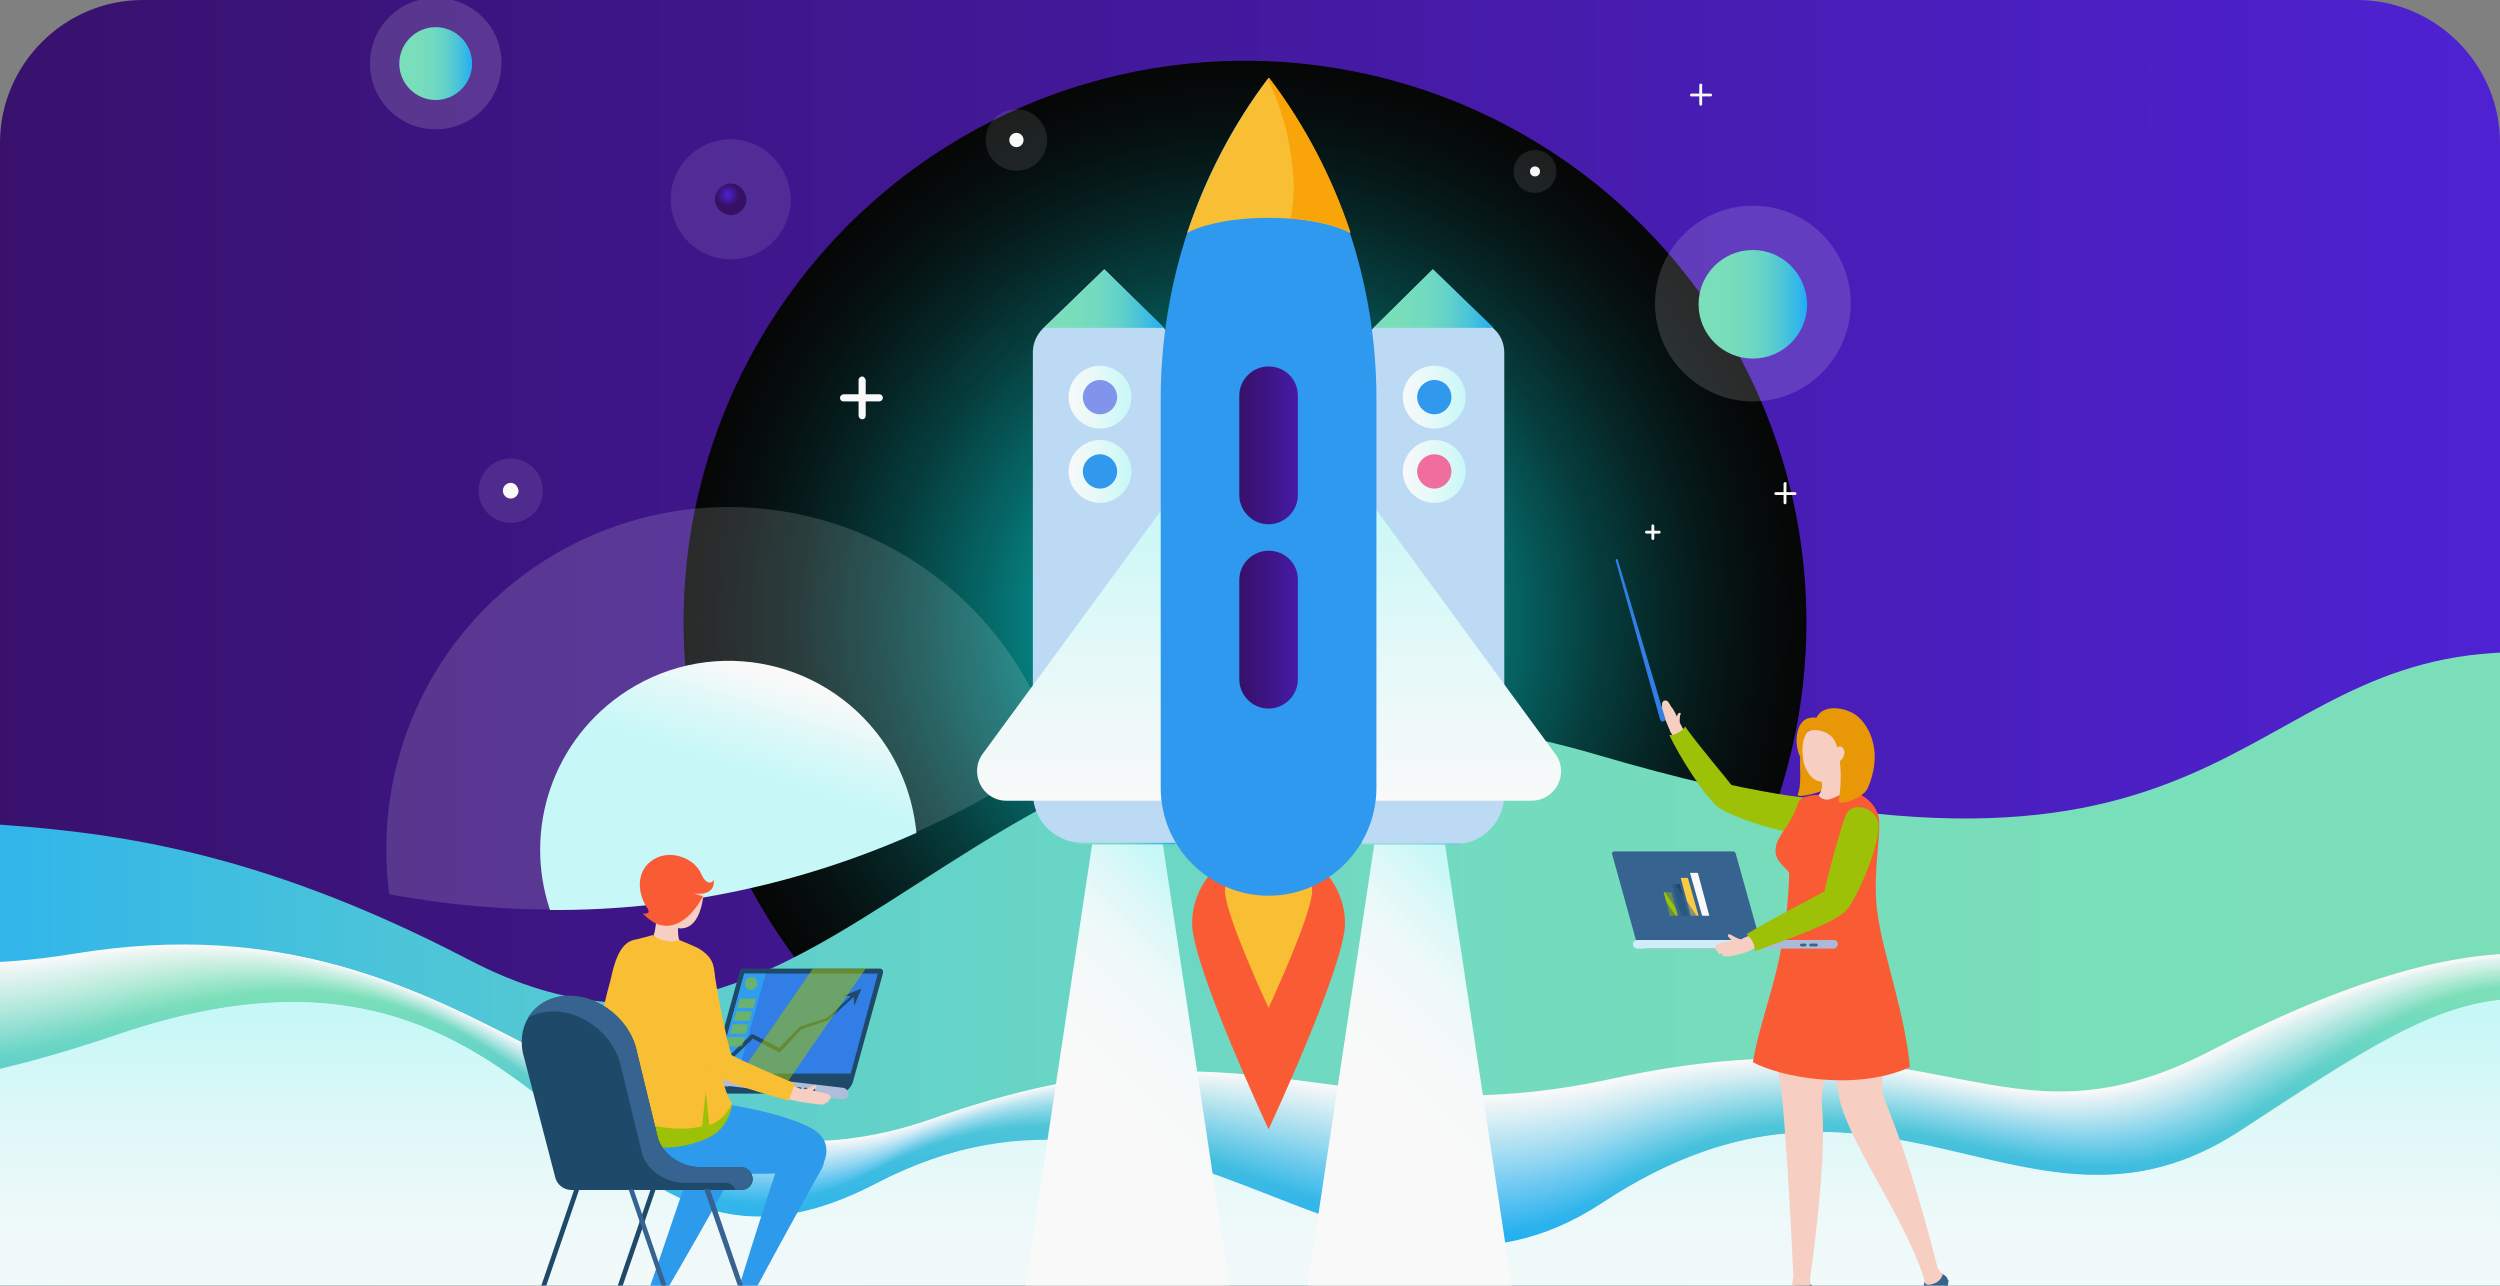<?xml version="1.0" encoding="utf-8"?>
<!-- Generator: Adobe Illustrator 22.1.0, SVG Export Plug-In . SVG Version: 6.00 Build 0)  -->
<svg version="1.1" id="Layer_1" xmlns="http://www.w3.org/2000/svg" xmlns:xlink="http://www.w3.org/1999/xlink" x="0px" y="0px"
	 viewBox="0 0 350 180" style="enable-background:new 0 0 350 180;" xml:space="preserve">
<rect x="0" y="0" width="350" height="180" fill="#808080" stroke="none"/>
<style type="text/css">
	.st0{opacity:0.95;clip-path:url(#SVGID_2_);}
	.st1{fill:url(#SVGID_3_);}
	.st2{fill:url(#SVGID_4_);}
	.st3{opacity:0.15;fill:#FFFFFF;}
	.st4{fill:url(#SVGID_5_);}
	.st5{opacity:0.1;fill:#FFFFFF;}
	.st6{fill:#FFFFFF;}
	.st7{fill:url(#SVGID_6_);}
	.st8{fill:url(#SVGID_7_);}
	.st9{fill:url(#SVGID_8_);}
	.st10{fill:url(#SVGID_9_);}
	.st11{fill:url(#SVGID_10_);}
	.st12{fill:url(#SVGID_11_);}
	.st13{fill:url(#SVGID_12_);}
	.st14{fill:url(#SVGID_13_);}
	.st15{fill:url(#SVGID_14_);}
	.st16{fill:url(#SVGID_15_);}
	.st17{fill:url(#SVGID_16_);}
	.st18{fill:url(#SVGID_17_);}
	.st19{fill:url(#SVGID_18_);}
	.st20{fill:url(#SVGID_19_);}
	.st21{fill:url(#SVGID_20_);}
	.st22{fill:url(#SVGID_21_);}
	.st23{fill:url(#SVGID_22_);}
	.st24{fill:url(#SVGID_23_);}
	.st25{fill:url(#SVGID_24_);}
	.st26{fill:url(#SVGID_25_);}
	.st27{fill:url(#SVGID_26_);}
	.st28{fill:url(#SVGID_27_);}
	.st29{fill:url(#SVGID_28_);}
	.st30{fill:url(#SVGID_29_);}
	.st31{fill:url(#SVGID_30_);}
	.st32{fill:url(#SVGID_31_);}
	.st33{fill:url(#SVGID_32_);}
	.st34{fill:url(#SVGID_33_);}
	.st35{fill:url(#SVGID_34_);}
	.st36{fill:url(#SVGID_35_);}
	.st37{fill:url(#SVGID_36_);}
	.st38{fill:url(#SVGID_37_);}
	.st39{fill:url(#SVGID_38_);}
	.st40{fill:url(#SVGID_39_);}
	.st41{fill:url(#SVGID_40_);}
	.st42{fill:url(#SVGID_41_);}
	.st43{fill:url(#SVGID_42_);}
	.st44{fill:url(#SVGID_43_);}
	.st45{fill:url(#SVGID_44_);}
	.st46{fill:url(#SVGID_45_);}
	.st47{fill:url(#SVGID_46_);}
	.st48{fill:url(#SVGID_47_);}
	.st49{fill:url(#SVGID_48_);}
	.st50{fill:url(#SVGID_49_);}
	.st51{fill:url(#SVGID_50_);}
	.st52{fill:url(#SVGID_51_);}
	.st53{fill:url(#SVGID_52_);}
	.st54{fill:url(#SVGID_53_);}
	.st55{fill:url(#SVGID_54_);}
	.st56{fill:url(#SVGID_55_);}
	.st57{fill:url(#SVGID_56_);}
	.st58{fill:url(#SVGID_57_);}
	.st59{fill:url(#SVGID_58_);}
	.st60{fill:url(#SVGID_59_);}
	.st61{fill:url(#SVGID_60_);}
	.st62{fill:url(#SVGID_61_);}
	.st63{fill:url(#SVGID_62_);}
	.st64{fill:url(#SVGID_63_);}
	.st65{fill:url(#SVGID_64_);}
	.st66{fill:url(#SVGID_65_);}
	.st67{fill:url(#SVGID_66_);}
	.st68{fill:#1A4667;}
	.st69{fill:#2C7EEB;}
	.st70{fill:#2CA0F5;}
	.st71{opacity:0.55;fill:#9EC400;}
	.st72{fill:#AEBFDD;}
	.st73{fill:#B2C0DE;}
	.st74{fill:#FCD2C5;}
	.st75{fill:#FEC130;}
	.st76{fill:#299BF1;}
	.st77{fill:#1A71EA;}
	.st78{fill:#9EC400;}
	.st79{fill:#FF5931;}
	.st80{fill:#336291;}
	.st81{fill:#ED9800;}
	.st82{fill:#184767;}
	.st83{fill:#FFCE40;}
	.st84{fill:#D5F1FF;}
	.st85{fill:#AEBDDC;}
	.st86{opacity:0.55;fill:#336291;}
	.st87{fill:url(#SVGID_67_);}
	.st88{fill:#C0DEFB;}
	.st89{fill:url(#SVGID_68_);}
	.st90{fill:url(#SVGID_69_);}
	.st91{fill:url(#SVGID_70_);}
	.st92{fill:url(#SVGID_71_);}
	.st93{fill:url(#SVGID_72_);}
	.st94{fill:url(#SVGID_73_);}
	.st95{fill:url(#SVGID_74_);}
	.st96{fill:url(#SVGID_75_);}
	.st97{fill:url(#SVGID_76_);}
	.st98{fill:url(#SVGID_77_);}
	.st99{fill:url(#SVGID_78_);}
	.st100{fill:#2A9AF3;}
	.st101{fill:#FFA602;}
	.st102{fill:url(#SVGID_79_);}
	.st103{fill:url(#SVGID_80_);}
	.st104{fill:#2C99F2;}
	.st105{fill:#F46D9E;}
	.st106{fill:#8095F1;}
</style>
<g>
	<defs>
		<path id="SVGID_1_" d="M0,180V20C0,9,9,0,20,0h310c11,0,20,9,20,20v160H0z"/>
	</defs>
	<clipPath id="SVGID_2_">
		<use xlink:href="#SVGID_1_"  style="overflow:visible;"/>
	</clipPath>
	<g class="st0">
		<linearGradient id="SVGID_3_" gradientUnits="userSpaceOnUse" x1="-45.13" y1="94.953" x2="352.87" y2="94.953">
			<stop  offset="5.405410e-03" style="stop-color:#320A5F"/>
			<stop  offset="1" style="stop-color:#4C1DD7"/>
		</linearGradient>
		<rect x="-45.1" y="-17.8" class="st1" width="398" height="225.5"/>
		<radialGradient id="SVGID_4_" cx="174.312" cy="87.074" r="78.582" gradientUnits="userSpaceOnUse">
			<stop  offset="0" style="stop-color:#00FFFF"/>
			<stop  offset="7.440406e-02" style="stop-color:#00E3E3"/>
			<stop  offset="0.272" style="stop-color:#009F9F"/>
			<stop  offset="0.459" style="stop-color:#006666"/>
			<stop  offset="0.631" style="stop-color:#003A3A"/>
			<stop  offset="0.784" style="stop-color:#001A1A"/>
			<stop  offset="0.912" style="stop-color:#000707"/>
			<stop  offset="1" style="stop-color:#000000"/>
		</radialGradient>
		<circle class="st2" cx="174.3" cy="87.1" r="78.6"/>
		<g>
			<g>
				<path class="st3" d="M61-0.3c-5.1,0-9.2,4.1-9.2,9.2c0,5.1,4.1,9.2,9.2,9.2c5.1,0,9.2-4.1,9.2-9.2C70.3,3.8,66.1-0.3,61-0.3z"/>
				<linearGradient id="SVGID_5_" gradientUnits="userSpaceOnUse" x1="55.941" y1="8.922" x2="66.112" y2="8.922">
					<stop  offset="0" style="stop-color:#7BE4BC"/>
					<stop  offset="0.277" style="stop-color:#78E2BE"/>
					<stop  offset="0.469" style="stop-color:#6FDDC4"/>
					<stop  offset="0.634" style="stop-color:#60D5CE"/>
					<stop  offset="0.784" style="stop-color:#4AC8DC"/>
					<stop  offset="0.924" style="stop-color:#2EB9EF"/>
					<stop  offset="0.995" style="stop-color:#1DAFFA"/>
				</linearGradient>
				<path class="st4" d="M61,3.8c-2.8,0-5.1,2.3-5.1,5.1c0,2.8,2.3,5.1,5.1,5.1c2.8,0,5.1-2.3,5.1-5.1C66.1,6.1,63.8,3.8,61,3.8z"/>
			</g>
			<g>
				<path class="st5" d="M214.9,21c-1.6,0-3,1.3-3,3s1.3,3,3,3c1.6,0,3-1.3,3-3S216.5,21,214.9,21z"/>
				<path class="st6" d="M214.9,23.3c-0.4,0-0.7,0.3-0.7,0.7c0,0.4,0.3,0.7,0.7,0.7c0.4,0,0.7-0.3,0.7-0.7
					C215.6,23.6,215.3,23.3,214.9,23.3z"/>
			</g>
			<g>
				<path class="st5" d="M142.3,15.3c-2.4,0-4.3,1.9-4.3,4.3c0,2.4,1.9,4.3,4.3,4.3c2.4,0,4.3-1.9,4.3-4.3
					C146.6,17.3,144.7,15.3,142.3,15.3z"/>
				<path class="st6" d="M142.3,18.6c-0.6,0-1,0.5-1,1c0,0.6,0.5,1,1,1c0.6,0,1-0.5,1-1C143.3,19.1,142.9,18.6,142.3,18.6z"/>
			</g>
			<g>
				<path class="st5" d="M71.5,64.2c-2.5,0-4.5,2-4.5,4.5c0,2.5,2,4.5,4.5,4.5c2.5,0,4.5-2,4.5-4.5C76,66.2,74,64.2,71.5,64.2z"/>
				<path class="st6" d="M71.5,67.6c-0.6,0-1.1,0.5-1.1,1.1c0,0.6,0.5,1.1,1.1,1.1c0.6,0,1.1-0.5,1.1-1.1
					C72.5,68.1,72.1,67.6,71.5,67.6z"/>
			</g>
			<g>
				<path class="st5" d="M102.3,19.5c-4.6,0-8.4,3.7-8.4,8.4c0,4.6,3.7,8.4,8.4,8.4c4.6,0,8.4-3.7,8.4-8.4
					C110.6,23.3,106.9,19.5,102.3,19.5z"/>
				<radialGradient id="SVGID_6_" cx="101.879" cy="27.303" r="1.668" gradientUnits="userSpaceOnUse">
					<stop  offset="0" style="stop-color:#4C1DD7"/>
					<stop  offset="0.995" style="stop-color:#320A5F"/>
				</radialGradient>
				<path class="st7" d="M102.3,25.7c-1.2,0-2.2,1-2.2,2.2c0,1.2,1,2.2,2.2,2.2c1.2,0,2.2-1,2.2-2.2
					C104.4,26.7,103.5,25.7,102.3,25.7z"/>
			</g>
			<g>
				<path class="st6" d="M238.1,11.7c-0.1,0-0.2,0.1-0.2,0.2v2.7c0,0.1,0.1,0.2,0.2,0.2c0.1,0,0.2-0.1,0.2-0.2V12
					C238.4,11.8,238.2,11.7,238.1,11.7z"/>
				<path class="st6" d="M239.5,13.1h-2.7c-0.1,0-0.2,0.1-0.2,0.2c0,0.1,0.1,0.2,0.2,0.2h2.7c0.1,0,0.2-0.1,0.2-0.2
					C239.7,13.2,239.6,13.1,239.5,13.1z"/>
			</g>
			<g>
				<path class="st6" d="M120.7,52.7c-0.2,0-0.5,0.2-0.5,0.5v5c0,0.2,0.2,0.5,0.5,0.5s0.5-0.2,0.5-0.5v-5
					C121.1,52.9,120.9,52.7,120.7,52.7z"/>
				<path class="st6" d="M123.1,55.2h-5c-0.2,0-0.5,0.2-0.5,0.5s0.2,0.5,0.5,0.5h5c0.2,0,0.5-0.2,0.5-0.5S123.4,55.2,123.1,55.2z"/>
			</g>
			<g>
				<path class="st6" d="M249.9,67.5c-0.1,0-0.2,0.1-0.2,0.2v2.7c0,0.1,0.1,0.2,0.2,0.2c0.1,0,0.2-0.1,0.2-0.2v-2.7
					C250.2,67.6,250.1,67.5,249.9,67.5z"/>
				<path class="st6" d="M251.3,68.9h-2.7c-0.1,0-0.2,0.1-0.2,0.2c0,0.1,0.1,0.2,0.2,0.2h2.7c0.1,0,0.2-0.1,0.2-0.2
					C251.5,69,251.4,68.9,251.3,68.9z"/>
			</g>
			<g>
				<path class="st6" d="M231.4,73.4c-0.1,0-0.2,0.1-0.2,0.2v1.8c0,0.1,0.1,0.2,0.2,0.2c0.1,0,0.2-0.1,0.2-0.2v-1.8
					C231.5,73.5,231.5,73.4,231.4,73.4z"/>
				<path class="st6" d="M232.3,74.3h-1.8c-0.1,0-0.2,0.1-0.2,0.2c0,0.1,0.1,0.2,0.2,0.2h1.8c0.1,0,0.2-0.1,0.2-0.2
					C232.4,74.3,232.4,74.3,232.3,74.3z"/>
			</g>
			<g>
				<path class="st3" d="M76.2,78.5C60,88.8,52.1,107.3,54.5,125.2c33.8,6.3,67.1-1.6,93.5-19.8c-1.2-4.2-3.1-8.4-5.6-12.3
					C128.2,70.8,98.6,64.3,76.2,78.5z"/>
				<linearGradient id="SVGID_7_" gradientUnits="userSpaceOnUse" x1="108.481" y1="94.972" x2="104.396" y2="107.896">
					<stop  offset="0" style="stop-color:#FFFFFF"/>
					<stop  offset="0.62" style="stop-color:#DBFEFE"/>
					<stop  offset="0.995" style="stop-color:#CBFEFD"/>
				</linearGradient>
				<path class="st8" d="M87.8,96.7c-10.4,6.7-14.6,19.4-10.8,30.7c18,0.1,35.4-3.7,51.3-10.8c-0.4-4.1-1.7-8.1-4-11.8
					C116.4,92.4,100.1,88.8,87.8,96.7z"/>
			</g>
			<g>
				<path class="st3" d="M245.4,28.8c-7.6,0-13.7,6.2-13.7,13.7c0,7.6,6.2,13.7,13.7,13.7c7.6,0,13.7-6.2,13.7-13.7
					C259.1,34.9,253,28.8,245.4,28.8z"/>
				<linearGradient id="SVGID_8_" gradientUnits="userSpaceOnUse" x1="237.807" y1="42.525" x2="252.933" y2="42.525">
					<stop  offset="0" style="stop-color:#7BE4BC"/>
					<stop  offset="0.277" style="stop-color:#78E2BE"/>
					<stop  offset="0.469" style="stop-color:#6FDDC4"/>
					<stop  offset="0.634" style="stop-color:#60D5CE"/>
					<stop  offset="0.784" style="stop-color:#4AC8DC"/>
					<stop  offset="0.924" style="stop-color:#2EB9EF"/>
					<stop  offset="0.995" style="stop-color:#1DAFFA"/>
				</linearGradient>
				<path class="st9" d="M245.4,35c-4.2,0-7.6,3.4-7.6,7.6c0,4.2,3.4,7.6,7.6,7.6c4.2,0,7.6-3.4,7.6-7.6
					C252.9,38.3,249.5,35,245.4,35z"/>
			</g>
		</g>
		<linearGradient id="SVGID_9_" gradientUnits="userSpaceOnUse" x1="366.623" y1="149.534" x2="-27.688" y2="149.534">
			<stop  offset="0" style="stop-color:#7BE4BC"/>
			<stop  offset="0.277" style="stop-color:#78E2BE"/>
			<stop  offset="0.469" style="stop-color:#6FDDC4"/>
			<stop  offset="0.634" style="stop-color:#60D5CE"/>
			<stop  offset="0.784" style="stop-color:#4AC8DC"/>
			<stop  offset="0.924" style="stop-color:#2EB9EF"/>
			<stop  offset="0.995" style="stop-color:#1DAFFA"/>
		</linearGradient>
		<path class="st10" d="M223.7,105.7c-86.8-25.5-103.7,57-158,28.7c-61.4-32-83-7.9-110.9-33.2v106.5h398V91.3
			C312.1,91.3,313.5,132.1,223.7,105.7z"/>
		<linearGradient id="SVGID_10_" gradientUnits="userSpaceOnUse" x1="153.87" y1="210.067" x2="153.87" y2="142.75">
			<stop  offset="0" style="stop-color:#FFFFFF"/>
			<stop  offset="0.344" style="stop-color:#FCFFFF"/>
			<stop  offset="0.581" style="stop-color:#F3FFFF"/>
			<stop  offset="0.786" style="stop-color:#E4FEFE"/>
			<stop  offset="0.972" style="stop-color:#CEFEFD"/>
			<stop  offset="0.995" style="stop-color:#CBFEFD"/>
		</linearGradient>
		<path class="st11" d="M224.4,168.3c-33.4,22-59.3-24.9-101.7-2.7c-42,22-42.3-42.5-106.1-20.9c-26.5,9-44.1,9.6-61.7,5.3v57.7h398
			v-67.9c-11.6,0-22.2,7.4-39.4,18.6C283.9,177.6,263.7,142.5,224.4,168.3z"/>
		<g>
			<path class="st6" d="M225.8,151c-39.5,8.6-49.9-10.3-95.2,5.6c-44.8,15.7-61.5-32.7-120.1-23.1c-24.3,4-38.1-2-55.7-6.3v3.1
				c17.6,4.3,31.4,8.6,55.7,4.6c58.6-9.6,75.3,39.6,120.1,23.9c45.2-15.9,55.7,2,95.2-6.6c46.4-10.1,54.1,12.7,83.7-2.6
				c17.1-8.9,31.7-14.6,43.3-14.6v-1.5c-11.6,0-26.2,4.7-43.3,13.6C280,162.4,272.2,140.9,225.8,151z"/>
			<linearGradient id="SVGID_11_" gradientUnits="userSpaceOnUse" x1="153.87" y1="163.238" x2="153.87" y2="129.036">
				<stop  offset="5.405410e-03" style="stop-color:#FBFEFF"/>
				<stop  offset="1" style="stop-color:#FDFFFE"/>
			</linearGradient>
			<path class="st12" d="M225.8,151.3c-39.4,8.8-50.1-10.6-95.3,5.4c-44.7,15.8-61.2-32.9-119.8-23c-24.4,4.1-38.2-1.8-55.8-6.1v3.1
				c17.6,4.3,31.4,8.5,55.8,4.4c58.7-9.8,75.1,39.7,119.8,23.9c45.2-16,55.9,2.4,95.3-6.4c46.2-10.3,54.2,12.6,83.8-2.7
				c17.1-8.9,31.7-14.7,43.3-14.7v-1.5c-11.6,0-26.1,4.8-43.3,13.7C280.1,162.7,272,140.9,225.8,151.3z"/>
			<linearGradient id="SVGID_12_" gradientUnits="userSpaceOnUse" x1="153.87" y1="163.381" x2="153.87" y2="129.38">
				<stop  offset="5.405410e-03" style="stop-color:#F7FCFF"/>
				<stop  offset="1" style="stop-color:#FAFEFD"/>
			</linearGradient>
			<path class="st13" d="M225.8,151.6c-39.3,9.1-50.3-10.8-95.4,5.3c-44.7,15.9-60.8-33-119.6-23c-24.4,4.2-38.4-1.6-55.9-6v3.1
				c17.6,4.3,31.5,8.4,55.9,4.2c58.8-10,74.9,39.7,119.6,23.8c45.1-16.1,56.2,2.8,95.4-6.2c46.1-10.6,54.3,12.6,83.9-2.9
				c17.1-8.9,31.6-14.7,43.2-14.7v-1.5c-11.6,0-26,4.8-43.2,13.7C280.2,163,271.9,140.9,225.8,151.6z"/>
			<linearGradient id="SVGID_13_" gradientUnits="userSpaceOnUse" x1="153.87" y1="163.524" x2="153.87" y2="129.725">
				<stop  offset="5.405410e-03" style="stop-color:#F3FBFF"/>
				<stop  offset="1" style="stop-color:#F8FEFB"/>
			</linearGradient>
			<path class="st14" d="M225.8,151.9c-39.2,9.3-50.4-11.1-95.5,5.1C85.6,173,69.7,123.8,10.9,134c-24.5,4.3-38.5-1.5-56-5.8v3.1
				c17.6,4.3,31.6,8.3,56,4.1c58.8-10.2,74.7,39.8,119.3,23.8c45.1-16.2,56.4,3.2,95.5-6.1c46-10.9,54.4,12.5,84-3
				c17.1-9,31.5-14.8,43.1-14.8v-1.5c-11.6,0-25.9,4.8-43.1,13.8C280.3,163.2,271.7,140.9,225.8,151.9z"/>
			<linearGradient id="SVGID_14_" gradientUnits="userSpaceOnUse" x1="153.87" y1="163.666" x2="153.87" y2="130.069">
				<stop  offset="5.405410e-03" style="stop-color:#EFF9FF"/>
				<stop  offset="1" style="stop-color:#F6FDFA"/>
			</linearGradient>
			<path class="st15" d="M225.7,152.1c-39,9.5-50.6-11.4-95.7,4.9C85.5,173.2,69.9,123.7,11,134.2c-24.5,4.3-38.6-1.3-56.1-5.6v3.1
				c17.6,4.3,31.6,8.2,56.1,3.9c58.9-10.5,74.5,39.8,119.1,23.7c45-16.3,56.6,3.6,95.7-5.9c45.8-11.2,54.5,12.4,84.1-3.1
				c17.1-9,31.4-14.9,43.1-14.9v-1.5c-11.6,0-25.8,4.8-43,13.9C280.4,163.5,271.6,140.9,225.7,152.1z"/>
			<linearGradient id="SVGID_15_" gradientUnits="userSpaceOnUse" x1="153.87" y1="163.809" x2="153.87" y2="130.413">
				<stop  offset="5.405410e-03" style="stop-color:#EBF8FF"/>
				<stop  offset="1" style="stop-color:#F3FDF9"/>
			</linearGradient>
			<path class="st16" d="M225.7,152.4c-38.9,9.8-50.8-11.6-95.8,4.8c-44.5,16.3-59.8-33.5-118.8-22.8c-24.5,4.4-38.7-1.1-56.2-5.4
				v3.1c17.6,4.3,31.7,8.2,56.2,3.7c59-10.7,74.3,39.9,118.8,23.7c45-16.4,56.8,4,95.8-5.8c45.7-11.5,54.6,12.4,84.2-3.3
				c17.1-9.1,31.4-14.9,43-14.9V134c-11.6,0-25.8,4.8-42.9,14C280.5,163.8,271.4,141,225.7,152.4z"/>
			<linearGradient id="SVGID_16_" gradientUnits="userSpaceOnUse" x1="153.87" y1="163.952" x2="153.87" y2="130.758">
				<stop  offset="5.405410e-03" style="stop-color:#E7F6FE"/>
				<stop  offset="1" style="stop-color:#F1FCF8"/>
			</linearGradient>
			<path class="st17" d="M225.7,152.7c-38.8,10-51-11.9-95.9,4.6c-44.5,16.4-59.5-33.7-118.6-22.8c-24.6,4.5-38.8-0.9-56.3-5.2v3.1
				c17.6,4.3,31.8,8.1,56.3,3.5c59.1-10.9,74.1,40,118.6,23.6c44.9-16.5,57.1,4.4,95.9-5.6c45.6-11.8,54.7,12.3,84.3-3.4
				c17.1-9.1,31.3-15,42.9-15v-1.5c-11.6,0-25.7,4.9-42.8,14.1C280.6,164,271.3,141,225.7,152.7z"/>
			<linearGradient id="SVGID_17_" gradientUnits="userSpaceOnUse" x1="153.87" y1="164.094" x2="153.87" y2="131.102">
				<stop  offset="5.405410e-03" style="stop-color:#E3F5FE"/>
				<stop  offset="1" style="stop-color:#EEFCF7"/>
			</linearGradient>
			<path class="st18" d="M225.7,153c-38.7,10.3-51.1-12.2-96,4.5c-44.4,16.5-59.1-33.9-118.3-22.8c-24.6,4.6-38.9-0.8-56.4-5.1v3.1
				c17.6,4.3,31.8,8,56.5,3.4c59.2-11.1,73.9,40,118.3,23.5c44.9-16.7,57.3,4.8,96-5.4c45.5-12,54.8,12.3,84.4-3.5
				c17.1-9.1,31.2-15.1,42.9-15.1v-1.5c-11.6,0-25.6,4.9-42.7,14.2C280.7,164.3,271.1,141,225.7,153z"/>
			<linearGradient id="SVGID_18_" gradientUnits="userSpaceOnUse" x1="153.87" y1="164.237" x2="153.87" y2="131.447">
				<stop  offset="5.405410e-03" style="stop-color:#DFF4FE"/>
				<stop  offset="1" style="stop-color:#ECFBF5"/>
			</linearGradient>
			<path class="st19" d="M225.7,153.3c-38.6,10.5-51.3-12.5-96.1,4.3c-44.4,16.6-58.8-34-118.1-22.7c-24.6,4.7-39-0.6-56.5-4.9v3.1
				c17.6,4.3,31.9,7.9,56.6,3.2c59.3-11.3,73.7,40.1,118.1,23.5c44.8-16.8,57.5,5.2,96.1-5.3c45.3-12.3,54.9,12.2,84.5-3.7
				c17.1-9.2,31.2-15.2,42.8-15.2v-1.5c-11.6,0-25.5,4.9-42.6,14.2C280.8,164.5,271,141,225.7,153.3z"/>
			<linearGradient id="SVGID_19_" gradientUnits="userSpaceOnUse" x1="153.87" y1="164.38" x2="153.87" y2="131.791">
				<stop  offset="5.405410e-03" style="stop-color:#DBF2FE"/>
				<stop  offset="1" style="stop-color:#EAFBF4"/>
			</linearGradient>
			<path class="st20" d="M225.6,153.6c-38.5,10.7-51.5-12.7-96.3,4.2c-44.3,16.7-58.4-34.2-117.9-22.7c-24.7,4.8-39.1-0.4-56.7-4.7
				v3.1c17.6,4.3,32,7.8,56.7,3c59.4-11.5,73.5,40.1,117.8,23.4c44.8-16.9,57.7,5.6,96.2-5.1c45.2-12.6,55,12.1,84.6-3.8
				c17.1-9.2,31.1-15.2,42.7-15.2v-1.5c-11.6,0-25.4,4.9-42.5,14.3C280.9,164.8,270.8,141,225.6,153.6z"/>
			<linearGradient id="SVGID_20_" gradientUnits="userSpaceOnUse" x1="153.87" y1="164.523" x2="153.87" y2="132.136">
				<stop  offset="5.405410e-03" style="stop-color:#D7F1FE"/>
				<stop  offset="1" style="stop-color:#E7FAF3"/>
			</linearGradient>
			<path class="st21" d="M225.6,153.9c-38.4,11-51.6-13-96.4,4C85,174.7,71.1,123.5,11.6,135.2c-24.7,4.9-39.2-0.2-56.8-4.5v3.1
				c17.6,4.3,32,7.7,56.8,2.8C71.2,124.9,85,176.8,129.2,160c44.7-17,58,6.1,96.4-4.9c45.1-12.9,55.1,12.1,84.6-3.9
				c17.1-9.3,31-15.3,42.6-15.3v-1.5c-11.6,0-25.3,5-42.4,14.4C281,165.1,270.7,141,225.6,153.9z"/>
			<linearGradient id="SVGID_21_" gradientUnits="userSpaceOnUse" x1="153.87" y1="164.665" x2="153.87" y2="132.48">
				<stop  offset="5.405410e-03" style="stop-color:#D3EFFE"/>
				<stop  offset="1" style="stop-color:#E5FAF2"/>
			</linearGradient>
			<path class="st22" d="M225.6,154.1c-38.3,11.2-51.8-13.3-96.5,3.8c-44.2,16.9-57.8-34.5-117.4-22.6c-24.8,5-39.3,0-56.9-4.4v3.1
				c17.6,4.3,32.1,7.6,56.9,2.7c59.6-12,73.1,40.3,117.3,23.3c44.7-17.1,58.2,6.5,96.5-4.8c45-13.2,55.2,12,84.7-4.1
				c17.1-9.3,30.9-15.4,42.6-15.4v-1.5c-11.6,0-25.2,5-42.3,14.5C281.1,165.3,270.5,141,225.6,154.1z"/>
			<linearGradient id="SVGID_22_" gradientUnits="userSpaceOnUse" x1="153.87" y1="164.808" x2="153.87" y2="132.825">
				<stop  offset="5.405410e-03" style="stop-color:#CFEEFE"/>
				<stop  offset="1" style="stop-color:#E3F9F1"/>
			</linearGradient>
			<path class="st23" d="M225.6,154.4c-38.2,11.5-52-13.5-96.6,3.7c-44.2,17-57.4-34.7-117.1-22.5c-24.8,5.1-39.4,0.1-57-4.2v3.1
				c17.6,4.3,32.2,7.5,57,2.5c59.7-12.2,72.9,40.3,117.1,23.3c44.6-17.2,58.4,6.9,96.6-4.6c44.8-13.5,55.3,12,84.8-4.2
				c17.1-9.3,30.9-15.4,42.5-15.4v-1.5c-11.6,0-25.1,5-42.2,14.6C281.2,165.6,270.4,141,225.6,154.4z"/>
			<linearGradient id="SVGID_23_" gradientUnits="userSpaceOnUse" x1="153.87" y1="164.951" x2="153.87" y2="133.169">
				<stop  offset="5.405410e-03" style="stop-color:#CBECFE"/>
				<stop  offset="1" style="stop-color:#E0F9EF"/>
			</linearGradient>
			<path class="st24" d="M225.6,154.7c-38.1,11.7-52.1-13.8-96.7,3.5c-44.1,17.2-57.1-34.9-116.9-22.5c-24.8,5.2-39.5,0.3-57.1-4
				v3.1c17.6,4.3,32.3,7.5,57.1,2.3c59.8-12.4,72.7,40.4,116.8,23.2c44.6-17.3,58.6,7.3,96.7-4.4c44.7-13.7,55.4,11.9,84.9-4.3
				c17.1-9.4,30.8-15.5,42.4-15.5v-1.5c-11.6,0-25,5-42.1,14.6C281.3,165.9,270.3,141,225.6,154.7z"/>
			<linearGradient id="SVGID_24_" gradientUnits="userSpaceOnUse" x1="153.87" y1="165.094" x2="153.87" y2="133.513">
				<stop  offset="5.405410e-03" style="stop-color:#C6EBFE"/>
				<stop  offset="1" style="stop-color:#DEF8EE"/>
			</linearGradient>
			<path class="st25" d="M225.5,155c-38,11.9-52.3-14.1-96.9,3.4c-44.1,17.3-56.7-35-116.6-22.4c-24.9,5.2-39.6,0.5-57.2-3.8v3.1
				c17.6,4.3,32.3,7.4,57.2,2.1c59.9-12.6,72.5,40.4,116.6,23.2c44.5-17.5,58.9,7.7,96.8-4.3c44.6-14,55.5,11.8,85-4.4
				c17.1-9.4,30.7-15.6,42.4-15.6v-1.5c-11.6,0-24.9,5-42,14.7C281.4,166.1,270.1,141,225.5,155z"/>
			<linearGradient id="SVGID_25_" gradientUnits="userSpaceOnUse" x1="153.87" y1="165.236" x2="153.87" y2="133.858">
				<stop  offset="5.405410e-03" style="stop-color:#C2EAFE"/>
				<stop  offset="1" style="stop-color:#DCF8ED"/>
			</linearGradient>
			<path class="st26" d="M225.5,155.3c-37.9,12.2-52.5-14.4-97,3.2c-44,17.4-56.4-35.2-116.4-22.4c-24.9,5.3-39.7,0.7-57.3-3.6v3.1
				c17.6,4.3,32.4,7.3,57.3,2c60-12.8,72.3,40.5,116.3,23.1c44.5-17.6,59.1,8.1,96.9-4.1c44.4-14.3,55.6,11.8,85.1-4.6
				c17.1-9.5,30.7-15.7,42.3-15.7v-1.5c-11.6,0-24.8,5.1-41.9,14.8C281.5,166.4,270,141,225.5,155.3z"/>
			<linearGradient id="SVGID_26_" gradientUnits="userSpaceOnUse" x1="153.87" y1="165.379" x2="153.87" y2="134.202">
				<stop  offset="5.405410e-03" style="stop-color:#BEE8FE"/>
				<stop  offset="1" style="stop-color:#D9F7EC"/>
			</linearGradient>
			<path class="st27" d="M225.5,155.6c-37.8,12.4-52.7-14.6-97.1,3.1c-44,17.5-56.1-35.4-116.1-22.3c-25,5.4-39.8,0.8-57.4-3.5v3.1
				c17.6,4.3,32.5,7.2,57.4,1.8c60.1-13.1,72.1,40.5,116.1,23c44.4-17.7,59.3,8.5,97.1-3.9c44.3-14.6,55.7,11.7,85.2-4.7
				c17.1-9.5,30.6-15.7,42.2-15.7v-1.5c-11.6,0-24.8,5.1-41.8,14.9C281.6,166.7,269.8,141,225.5,155.6z"/>
			<linearGradient id="SVGID_27_" gradientUnits="userSpaceOnUse" x1="153.87" y1="165.522" x2="153.87" y2="134.547">
				<stop  offset="5.405410e-03" style="stop-color:#BAE7FD"/>
				<stop  offset="1" style="stop-color:#D7F7EB"/>
			</linearGradient>
			<path class="st28" d="M225.5,155.8c-37.6,12.7-52.8-14.9-97.2,2.9c-43.9,17.6-55.7-35.6-115.9-22.3c-25,5.5-39.9,1-57.5-3.3v3.1
				c17.6,4.3,32.5,7.1,57.5,1.6c60.2-13.3,71.9,40.6,115.8,23c44.4-17.8,59.5,8.9,97.2-3.8c44.2-14.9,55.8,11.6,85.3-4.8
				c17.1-9.6,30.5-15.8,42.1-15.8V135c-11.6,0-24.7,5.1-41.7,15C281.7,166.9,269.7,141,225.5,155.8z"/>
			<linearGradient id="SVGID_28_" gradientUnits="userSpaceOnUse" x1="153.87" y1="165.665" x2="153.87" y2="134.891">
				<stop  offset="5.405410e-03" style="stop-color:#B6E5FD"/>
				<stop  offset="1" style="stop-color:#D5F6E9"/>
			</linearGradient>
			<path class="st29" d="M225.4,156.1c-37.5,12.9-53-15.2-97.3,2.7c-43.9,17.7-55.4-35.7-115.6-22.2c-25,5.6-40,1.2-57.6-3.1v3.1
				c17.6,4.3,32.6,7,57.6,1.4c60.3-13.5,71.7,40.7,115.6,22.9c44.4-17.9,59.8,9.3,97.3-3.6c44.1-15.1,55.8,11.6,85.4-5
				c17.1-9.6,30.5-15.9,42.1-15.9V135c-11.6,0-24.6,5.1-41.6,15C281.8,167.2,269.5,141,225.4,156.1z"/>
			<linearGradient id="SVGID_29_" gradientUnits="userSpaceOnUse" x1="153.87" y1="165.808" x2="153.87" y2="135.236">
				<stop  offset="5.405410e-03" style="stop-color:#B2E4FD"/>
				<stop  offset="1" style="stop-color:#D2F6E8"/>
			</linearGradient>
			<path class="st30" d="M225.4,156.4C188,169.6,172.3,141,128,159c-43.8,17.8-55-35.9-115.4-22.2c-25.1,5.7-40.1,1.4-57.7-2.9v3.1
				c17.6,4.3,32.7,6.9,57.7,1.3c60.4-13.7,71.5,40.7,115.3,22.9c44.3-18,60,9.7,97.4-3.4c43.9-15.4,55.9,11.5,85.5-5.1
				c17.1-9.6,30.4-15.9,42-15.9v-1.5c-11.6,0-24.5,5.1-41.6,15.1C281.9,167.5,269.4,141,225.4,156.4z"/>
			<linearGradient id="SVGID_30_" gradientUnits="userSpaceOnUse" x1="153.87" y1="165.951" x2="153.87" y2="135.58">
				<stop  offset="5.405410e-03" style="stop-color:#AEE2FD"/>
				<stop  offset="1" style="stop-color:#D0F5E7"/>
			</linearGradient>
			<path class="st31" d="M225.4,156.7c-37.3,13.4-53.3-15.7-97.6,2.4C84.1,177.1,73.1,123.1,12.7,137c-25.1,5.8-40.2,1.6-57.8-2.8
				v3.1c17.6,4.3,32.7,6.9,57.8,1.1c60.5-13.9,71.3,40.8,115.1,22.8c44.3-18.1,60.2,10.1,97.5-3.3c43.8-15.7,56,11.5,85.6-5.2
				c17.1-9.7,30.3-16,41.9-16v-1.5c-11.6,0-24.4,5.2-41.5,15.2C282,167.7,269.2,141,225.4,156.7z"/>
			<linearGradient id="SVGID_31_" gradientUnits="userSpaceOnUse" x1="153.87" y1="166.093" x2="153.87" y2="135.925">
				<stop  offset="5.405410e-03" style="stop-color:#AAE1FD"/>
				<stop  offset="1" style="stop-color:#CDF5E6"/>
			</linearGradient>
			<path class="st32" d="M225.4,157c-37.2,13.6-53.5-16-97.7,2.3C84,177.3,73.3,123,12.8,137.2c-25.2,5.9-40.3,1.7-57.9-2.6v3.1
				c17.6,4.3,32.8,6.8,57.9,0.9c60.6-14.1,71.1,40.8,114.8,22.8c44.2-18.3,60.4,10.5,97.6-3.1c43.7-16,56.1,11.4,85.7-5.4
				c17.1-9.7,30.2-16.1,41.9-16.1v-1.5c-11.6,0-24.3,5.2-41.4,15.3C282.1,168,269.1,141,225.4,157z"/>
			<linearGradient id="SVGID_32_" gradientUnits="userSpaceOnUse" x1="153.87" y1="166.237" x2="153.87" y2="136.238">
				<stop  offset="5.405410e-03" style="stop-color:#A6E0FD"/>
				<stop  offset="1" style="stop-color:#CBF4E5"/>
			</linearGradient>
			<path class="st33" d="M225.4,157.3c-37.1,13.9-53.7-16.3-97.8,2.1c-43.7,18.2-54-36.4-114.7-22c-25.2,6-40.4,1.9-58-2.4v3.1
				c17.6,4.3,32.9,6.7,58.1,0.7c60.6-14.4,70.9,40.9,114.6,22.7c44.2-18.4,60.7,10.9,97.8-2.9c43.6-16.3,56.2,11.3,85.8-5.5
				c17.1-9.8,30.2-16.2,41.8-16.2v-1.5c-11.6,0-24.2,5.2-41.3,15.4C282.2,168.3,268.9,141,225.4,157.3z"/>
			<linearGradient id="SVGID_33_" gradientUnits="userSpaceOnUse" x1="153.87" y1="166.388" x2="153.87" y2="136.358">
				<stop  offset="5.405410e-03" style="stop-color:#A2DEFD"/>
				<stop  offset="1" style="stop-color:#C9F4E3"/>
			</linearGradient>
			<path class="st34" d="M225.3,157.6c-37,14.1-53.8-16.5-97.9,2C83.8,177.8,73.7,123,13,137.5c-25.2,6.1-40.5,2.1-58.1-2.2v3.1
				c17.6,4.3,32.9,6.6,58.2,0.5c60.7-14.6,70.7,40.9,114.3,22.7c44.1-18.5,60.9,11.3,97.9-2.8c43.4-16.6,56.3,11.3,85.9-5.6
				c17.1-9.8,30.1-16.2,41.7-16.2v-1.5c-11.6,0-24.1,5.2-41.2,15.4C282.3,168.5,268.8,141,225.3,157.6z"/>
			<linearGradient id="SVGID_34_" gradientUnits="userSpaceOnUse" x1="153.87" y1="166.54" x2="153.87" y2="136.477">
				<stop  offset="5.405410e-03" style="stop-color:#9EDDFD"/>
				<stop  offset="1" style="stop-color:#C6F3E2"/>
			</linearGradient>
			<path class="st35" d="M225.3,157.8c-36.9,14.3-54-16.8-98.1,1.8C83.7,178,73.9,122.9,13.1,137.7c-25.3,6.1-40.7,2.3-58.2-2v3.1
				c17.6,4.3,33,6.5,58.3,0.4c60.8-14.8,70.5,41,114.1,22.6c44.1-18.6,61.1,11.7,98-2.6c43.3-16.8,56.4,11.2,86-5.8
				c17.1-9.8,30-16.3,41.6-16.3v-1.5c-11.6,0-24,5.3-41.1,15.5C282.4,168.8,268.6,141,225.3,157.8z"/>
			<linearGradient id="SVGID_35_" gradientUnits="userSpaceOnUse" x1="153.87" y1="166.691" x2="153.87" y2="136.595">
				<stop  offset="5.405410e-03" style="stop-color:#9ADBFD"/>
				<stop  offset="1" style="stop-color:#C4F3E1"/>
			</linearGradient>
			<path class="st36" d="M225.3,158.1c-36.8,14.6-54.2-17.1-98.2,1.6c-43.5,18.5-53-36.9-113.9-21.9c-25.3,6.2-40.8,2.4-58.3-1.9
				v3.1c17.6,4.3,33.1,6.4,58.4,0.2c60.9-15,70.3,41.1,113.8,22.6c44-18.7,61.3,12.1,98.1-2.4c43.2-17.1,56.5,11.2,86.1-5.9
				c17.1-9.9,30-16.4,41.6-16.4v-1.5c-11.6,0-23.9,5.3-41,15.6C282.5,169,268.5,141,225.3,158.1z"/>
			<linearGradient id="SVGID_36_" gradientUnits="userSpaceOnUse" x1="153.87" y1="166.842" x2="153.87" y2="136.714">
				<stop  offset="5.405410e-03" style="stop-color:#96DAFD"/>
				<stop  offset="1" style="stop-color:#C2F2E0"/>
			</linearGradient>
			<path class="st37" d="M225.3,158.4c-36.7,14.8-54.3-17.3-98.3,1.5C83.5,178.5,74.3,122.8,13.3,138c-25.4,6.3-40.9,2.6-58.4-1.7
				v3.1c17.6,4.3,33.1,6.3,58.5,0c61-15.2,70.1,41.1,113.6,22.5c44-18.8,61.6,12.5,98.2-2.3c43-17.4,56.6,11.1,86.2-6
				c17.1-9.9,29.9-16.4,41.5-16.4v-1.5c-11.6,0-23.9,5.3-40.9,15.7C282.6,169.3,268.3,141,225.3,158.4z"/>
			<linearGradient id="SVGID_37_" gradientUnits="userSpaceOnUse" x1="153.87" y1="166.993" x2="153.87" y2="136.832">
				<stop  offset="5.405410e-03" style="stop-color:#92D8FD"/>
				<stop  offset="1" style="stop-color:#BFF2DF"/>
			</linearGradient>
			<path class="st38" d="M225.2,158.7c-36.6,15.1-54.5-17.6-98.4,1.3c-43.4,18.7-52.3-37.2-113.4-21.8c-25.4,6.4-41,2.8-58.5-1.5
				v3.1c17.6,4.3,33.2,6.3,58.6-0.2c61.1-15.4,69.9,41.2,113.3,22.4c43.9-18.9,61.8,12.9,98.4-2.1c42.9-17.7,56.7,11,86.3-6.2
				c17.1-10,29.8-16.5,41.4-16.5v-1.5c-11.6,0-23.8,5.3-40.8,15.8C282.7,169.6,268.2,141,225.2,158.7z"/>
			<linearGradient id="SVGID_38_" gradientUnits="userSpaceOnUse" x1="153.87" y1="167.144" x2="153.87" y2="136.95">
				<stop  offset="5.405410e-03" style="stop-color:#8ED7FD"/>
				<stop  offset="1" style="stop-color:#BDF2DE"/>
			</linearGradient>
			<path class="st39" d="M225.2,159c-36.5,15.3-54.7-17.9-98.5,1.2c-43.4,18.8-52-37.4-113.2-21.8c-25.4,6.5-41.1,3-58.6-1.3v3.1
				c17.6,4.3,33.3,6.2,58.7-0.3c61.2-15.6,69.7,41.2,113.1,22.4c43.9-19.1,62,13.4,98.5-2c42.8-18,56.8,11,86.4-6.3
				c17.1-10,29.7-16.6,41.4-16.6v-1.5c-11.6,0-23.7,5.3-40.7,15.9C282.8,169.8,268,141,225.2,159z"/>
			<linearGradient id="SVGID_39_" gradientUnits="userSpaceOnUse" x1="153.87" y1="167.295" x2="153.87" y2="137.067">
				<stop  offset="5.405410e-03" style="stop-color:#8AD6FC"/>
				<stop  offset="1" style="stop-color:#BBF1DC"/>
			</linearGradient>
			<path class="st40" d="M225.2,159.3c-36.3,15.5-54.9-18.2-98.7,1c-43.3,19-51.6-37.6-112.9-21.7c-25.5,6.6-41.2,3.2-58.7-1.2v3.1
				c17.6,4.3,33.3,6.1,58.8-0.5c61.3-15.9,69.5,41.3,112.8,22.3c43.8-19.2,62.2,13.8,98.6-1.8c42.7-18.2,56.9,10.9,86.5-6.4
				c17.1-10.1,29.7-16.7,41.3-16.7v-1.6c-11.6,0-23.6,5.4-40.6,15.9C282.9,170.1,267.9,141,225.2,159.3z"/>
			<linearGradient id="SVGID_40_" gradientUnits="userSpaceOnUse" x1="153.87" y1="167.446" x2="153.87" y2="137.184">
				<stop  offset="5.405410e-03" style="stop-color:#86D4FC"/>
				<stop  offset="1" style="stop-color:#B8F1DB"/>
			</linearGradient>
			<path class="st41" d="M225.2,159.6c-36.2,15.8-55-18.4-98.8,0.9c-43.3,19.1-51.3-37.7-112.7-21.7c-25.5,6.7-41.3,3.3-58.8-1v3.1
				c17.6,4.3,33.4,6,58.9-0.7c61.4-16.1,69.3,41.3,112.6,22.3c43.8-19.3,62.5,14.2,98.7-1.6c42.5-18.5,57,10.9,86.6-6.6
				c17.1-10.1,29.6-16.7,41.2-16.7V136c-11.6,0-23.5,5.4-40.5,16C283,170.4,267.7,141,225.2,159.6z"/>
			<linearGradient id="SVGID_41_" gradientUnits="userSpaceOnUse" x1="153.87" y1="167.597" x2="153.87" y2="137.301">
				<stop  offset="5.405410e-03" style="stop-color:#82D3FC"/>
				<stop  offset="1" style="stop-color:#B6F0DA"/>
			</linearGradient>
			<path class="st42" d="M225.2,159.8c-36.1,16-55.2-18.7-98.9,0.7C83,179.7,75.3,122.6,13.8,138.9c-25.6,6.8-41.4,3.5-59-0.8v3.1
				c17.6,4.3,33.5,5.9,59-0.9c61.5-16.3,69.1,41.4,112.4,22.2c43.7-19.4,62.7,14.6,98.8-1.5c42.4-18.8,57.1,10.8,86.7-6.7
				c17.1-10.1,29.5-16.8,41.1-16.8v-1.6c-11.6,0-23.4,5.4-40.4,16.1C283.1,170.6,267.6,141,225.2,159.8z"/>
			<linearGradient id="SVGID_42_" gradientUnits="userSpaceOnUse" x1="153.87" y1="167.749" x2="153.87" y2="137.418">
				<stop  offset="5.405410e-03" style="stop-color:#7ED1FC"/>
				<stop  offset="1" style="stop-color:#B4F0D9"/>
			</linearGradient>
			<path class="st43" d="M225.1,160.1c-36,16.3-55.4-19-99,0.5C83,180,75.5,122.6,13.9,139.1c-25.6,6.9-41.5,3.7-59.1-0.6v3.1
				c17.6,4.3,33.5,5.8,59.1-1C75.6,124,82.9,182,126.1,162.7c43.7-19.5,62.9,15,98.9-1.3c42.3-19.1,57.2,10.7,86.8-6.8
				c17.1-10.2,29.5-16.9,41.1-16.9v-1.6c-11.6,0-23.3,5.4-40.3,16.2C283.2,170.9,267.4,141,225.1,160.1z"/>
			<linearGradient id="SVGID_43_" gradientUnits="userSpaceOnUse" x1="153.87" y1="167.9" x2="153.87" y2="137.534">
				<stop  offset="5.405410e-03" style="stop-color:#7AD0FC"/>
				<stop  offset="1" style="stop-color:#B1EFD8"/>
			</linearGradient>
			<path class="st44" d="M225.1,160.4c-35.9,16.5-55.5-19.2-99.1,0.4c-43.1,19.4-50.3-38.2-112-21.5c-25.6,6.9-41.6,3.9-59.2-0.4
				v3.1c17.6,4.3,33.6,5.7,59.2-1.2C75.8,124,82.8,182.2,126,162.8c43.6-19.6,63.1,15.4,99.1-1.1c42.2-19.4,57.3,10.7,86.9-6.9
				c17.1-10.2,29.4-16.9,41-16.9v-1.6c-11.6,0-23.2,5.5-40.2,16.3C283.3,171.2,267.3,141,225.1,160.4z"/>
			<linearGradient id="SVGID_44_" gradientUnits="userSpaceOnUse" x1="153.87" y1="168.051" x2="153.87" y2="137.65">
				<stop  offset="5.405410e-03" style="stop-color:#76CEFC"/>
				<stop  offset="1" style="stop-color:#AFEFD6"/>
			</linearGradient>
			<path class="st45" d="M225.1,160.7c-35.8,16.7-55.7-19.5-99.2,0.2c-43.1,19.5-49.9-38.4-111.7-21.5c-25.7,7-41.7,4-59.3-0.3v3.1
				c17.6,4.3,33.7,5.7,59.3-1.4C76,124,82.7,182.5,125.8,163c43.6-19.7,63.4,15.8,99.2-1c42-19.7,57.4,10.6,87-7.1
				c17.1-10.3,29.3-17,40.9-17v-1.6c-11.6,0-23.1,5.5-40.1,16.3C283.4,171.4,267.1,141,225.1,160.7z"/>
			<linearGradient id="SVGID_45_" gradientUnits="userSpaceOnUse" x1="153.87" y1="168.202" x2="153.87" y2="137.766">
				<stop  offset="5.405410e-03" style="stop-color:#72CDFC"/>
				<stop  offset="0.977" style="stop-color:#ACEDD6"/>
				<stop  offset="1" style="stop-color:#ADEED5"/>
			</linearGradient>
			<path class="st46" d="M225.1,161c-35.7,17-55.9-19.8-99.4,0.1c-43,19.6-49.6-38.6-111.5-21.4c-25.7,7.1-41.8,4.2-59.4-0.1v3.1
				c17.6,4.3,33.7,5.6,59.4-1.6c61.9-17.2,68.3,41.6,111.4,22c43.5-19.8,63.6,16.2,99.3-0.8c41.9-19.9,57.5,10.6,87.1-7.2
				c17.1-10.3,29.2-17.1,40.9-17.1v-1.6c-11.6,0-23,5.5-40,16.4C283.5,171.7,267,141,225.1,161z"/>
			<linearGradient id="SVGID_46_" gradientUnits="userSpaceOnUse" x1="153.87" y1="168.399" x2="153.87" y2="137.852">
				<stop  offset="5.405410e-03" style="stop-color:#6ECCFC"/>
				<stop  offset="0.962" style="stop-color:#A8EDD6"/>
				<stop  offset="1" style="stop-color:#AAEED4"/>
			</linearGradient>
			<path class="st47" d="M225.1,161.3c-35.6,17.2-56-20-99.5-0.1c-43,19.7-49.2-38.7-111.2-21.4c-25.8,7.2-41.9,4.4-59.5,0.1v3.1
				c17.6,4.3,33.8,5.5,59.5-1.7c62-17.4,68.1,41.7,111.1,21.9c43.5-20,63.8,16.6,99.4-0.6c41.8-20.2,57.6,10.5,87.1-7.3
				c17.1-10.3,29.2-17.1,40.8-17.1v-1.6c-11.6,0-22.9,5.5-39.9,16.5C283.6,172,266.8,141,225.1,161.3z"/>
			<linearGradient id="SVGID_47_" gradientUnits="userSpaceOnUse" x1="153.87" y1="168.76" x2="153.87" y2="137.945">
				<stop  offset="5.405410e-03" style="stop-color:#6ACAFC"/>
				<stop  offset="0.932" style="stop-color:#A4EAD6"/>
				<stop  offset="1" style="stop-color:#A8EDD3"/>
			</linearGradient>
			<path class="st48" d="M225,161.6c-35.5,17.5-56.2-20.3-99.6-0.2c-42.9,19.9-48.9-38.9-111-21.3c-25.8,7.3-42,4.6-59.6,0.3v3.1
				c17.6,4.3,33.9,5.4,59.7-1.9c62.1-17.6,67.9,41.7,110.9,21.9c43.4-20.1,64,17,99.5-0.5c41.7-20.5,57.7,10.4,87.2-7.5
				c17.1-10.4,29.1-17.2,40.7-17.2v-1.6c-11.6,0-22.9,5.5-39.9,16.6C283.7,172.2,266.7,141,225,161.6z"/>
			<linearGradient id="SVGID_48_" gradientUnits="userSpaceOnUse" x1="153.87" y1="169.121" x2="153.87" y2="138.039">
				<stop  offset="5.405410e-03" style="stop-color:#66C9FC"/>
				<stop  offset="0.918" style="stop-color:#A0EAD6"/>
				<stop  offset="1" style="stop-color:#A5EDD2"/>
			</linearGradient>
			<path class="st49" d="M225,161.8c-35.4,17.7-56.4-20.6-99.7-0.4c-42.9,20-48.6-39.1-110.7-21.3c-25.8,7.4-42.1,4.8-59.7,0.4v3.1
				c17.6,4.3,33.9,5.3,59.8-2.1c62.2-17.8,67.7,41.8,110.6,21.8c43.4-20.2,64.3,17.4,99.6-0.3c41.5-20.8,57.8,10.4,87.3-7.6
				c17.1-10.4,29-17.3,40.6-17.3v-1.6c-11.6,0-22.8,5.6-39.8,16.7C283.8,172.5,266.5,141,225,161.8z"/>
			<linearGradient id="SVGID_49_" gradientUnits="userSpaceOnUse" x1="153.87" y1="169.483" x2="153.87" y2="138.132">
				<stop  offset="5.405410e-03" style="stop-color:#62C7FC"/>
				<stop  offset="0.891" style="stop-color:#9CE8D5"/>
				<stop  offset="1" style="stop-color:#A3ECD0"/>
			</linearGradient>
			<path class="st50" d="M225,162.1c-35.3,17.9-56.5-20.9-99.8-0.6c-42.8,20.1-48.2-39.3-110.5-21.2c-25.9,7.5-42.2,4.9-59.8,0.6
				v3.1c17.6,4.3,34,5.2,59.9-2.3c62.3-18,67.5,41.9,110.4,21.8c43.3-20.3,64.5,17.8,99.8-0.1c41.4-21.1,57.9,10.3,87.4-7.7
				c17.1-10.5,29-17.4,40.6-17.4v-1.6c-11.6,0-22.7,5.6-39.7,16.7C283.9,172.8,266.4,141.1,225,162.1z"/>
			<linearGradient id="SVGID_50_" gradientUnits="userSpaceOnUse" x1="153.87" y1="169.844" x2="153.87" y2="138.226">
				<stop  offset="5.405410e-03" style="stop-color:#5EC6FB"/>
				<stop  offset="0.866" style="stop-color:#98E7D5"/>
				<stop  offset="1" style="stop-color:#A1ECCF"/>
			</linearGradient>
			<path class="st51" d="M225,162.4c-35.2,18.2-56.7-21.1-100-0.7c-42.8,20.2-47.9-39.4-110.2-21.2c-25.9,7.6-42.3,5.1-59.9,0.8v3.1
				c17.6,4.3,34.1,5.1,60-2.4c62.4-18.2,67.3,41.9,110.1,21.7c43.3-20.4,64.7,18.2,99.9,0c41.3-21.4,58,10.3,87.5-7.9
				c17.1-10.5,28.9-17.4,40.5-17.4v-1.6c-11.6,0-22.6,5.6-39.6,16.8C284,173,266.2,141.1,225,162.4z"/>
			<linearGradient id="SVGID_51_" gradientUnits="userSpaceOnUse" x1="153.87" y1="170.206" x2="153.87" y2="138.319">
				<stop  offset="5.405410e-03" style="stop-color:#5AC4FB"/>
				<stop  offset="0.854" style="stop-color:#94E5D5"/>
				<stop  offset="1" style="stop-color:#9EEBCE"/>
			</linearGradient>
			<path class="st52" d="M224.9,162.7c-35,18.4-56.9-21.4-100.1-0.9c-42.7,20.3-47.5-39.6-110-21.1c-25.9,7.7-42.4,5.3-60,1v3.1
				c17.6,4.3,34.1,5.1,60.1-2.6c62.5-18.5,67.1,42,109.9,21.7c43.2-20.5,64.9,18.6,100,0.2c41.1-21.6,58.1,10.2,87.6-8
				c17.1-10.5,28.8-17.5,40.4-17.5v-1.6c-11.6,0-22.5,5.6-39.5,16.9C284.1,173.3,266.1,141.1,224.9,162.7z"/>
			<linearGradient id="SVGID_52_" gradientUnits="userSpaceOnUse" x1="153.87" y1="170.567" x2="153.87" y2="138.413">
				<stop  offset="5.405410e-03" style="stop-color:#56C3FB"/>
				<stop  offset="0.831" style="stop-color:#90E4D5"/>
				<stop  offset="1" style="stop-color:#9CEBCD"/>
			</linearGradient>
			<path class="st53" d="M224.9,163c-34.9,18.7-57.1-21.7-100.2-1C82,182.4,77.5,122.2,15,140.9c-26,7.8-42.5,5.5-60.1,1.2v3.1
				c17.6,4.3,34.2,5,60.2-2.8c62.5-18.7,66.9,42,109.6,21.6c43.2-20.6,65.2,19,100.1,0.4c41-21.9,58.2,10.1,87.7-8.1
				c17.1-10.6,28.7-17.6,40.4-17.6V137c-11.6,0-22.4,5.6-39.4,17C284.2,173.5,265.9,141.1,224.9,163z"/>
			<linearGradient id="SVGID_53_" gradientUnits="userSpaceOnUse" x1="153.87" y1="170.928" x2="153.87" y2="138.506">
				<stop  offset="5.405410e-03" style="stop-color:#51C2FB"/>
				<stop  offset="0.798" style="stop-color:#8BE2D6"/>
				<stop  offset="1" style="stop-color:#9AEACC"/>
			</linearGradient>
			<path class="st54" d="M224.9,163.3c-34.8,18.9-57.2-21.9-100.3-1.2c-42.6,20.5-46.9-39.9-109.5-21c-26,7.8-42.6,5.6-60.2,1.3v3.1
				c17.6,4.3,34.3,4.9,60.3-3c62.6-18.9,66.7,42.1,109.4,21.6c43.1-20.8,65.4,19.4,100.2,0.5c40.9-22.2,58.3,10.1,87.8-8.3
				c17.1-10.6,28.7-17.6,40.3-17.6v-1.6c-11.6,0-22.3,5.7-39.3,17.1C284.3,173.8,265.8,141.1,224.9,163.3z"/>
			<linearGradient id="SVGID_54_" gradientUnits="userSpaceOnUse" x1="153.87" y1="171.29" x2="153.87" y2="138.599">
				<stop  offset="5.405410e-03" style="stop-color:#4DC0FB"/>
				<stop  offset="0.788" style="stop-color:#87E1D5"/>
				<stop  offset="1" style="stop-color:#97EACA"/>
			</linearGradient>
			<path class="st55" d="M224.9,163.5c-34.7,19.1-57.4-22.2-100.4-1.3c-42.6,20.6-46.5-40.1-109.2-21c-26.1,7.9-42.7,5.8-60.3,1.5
				v3.1c17.6,4.3,34.3,4.8,60.4-3.1c62.7-19.1,66.5,42.2,109.1,21.5c43.1-20.9,65.6,19.8,100.3,0.7c40.8-22.5,58.3,10,87.9-8.4
				c17.1-10.7,28.6-17.7,40.2-17.7v-1.6c-11.6,0-22.2,5.7-39.2,17.1C284.4,174.1,265.6,141.1,224.9,163.5z"/>
			<linearGradient id="SVGID_55_" gradientUnits="userSpaceOnUse" x1="153.87" y1="171.651" x2="153.87" y2="138.693">
				<stop  offset="5.405410e-03" style="stop-color:#49BFFB"/>
				<stop  offset="0.768" style="stop-color:#83DFD5"/>
				<stop  offset="1" style="stop-color:#95E9C9"/>
			</linearGradient>
			<path class="st56" d="M224.9,163.8c-34.6,19.4-57.6-22.5-100.6-1.5c-42.5,20.8-46.2-40.3-109-20.9c-26.1,8-42.9,6-60.4,1.7v3.1
				c17.6,4.3,34.4,4.7,60.5-3.3c62.8-19.3,66.3,42.2,108.9,21.5c43-21,65.8,20.2,100.5,0.9c40.6-22.8,58.4,10,88-8.5
				c17.1-10.7,28.5-17.8,40.2-17.8v-1.6c-11.6,0-22.1,5.7-39.1,17.2C284.5,174.3,265.5,141.1,224.9,163.8z"/>
			<linearGradient id="SVGID_56_" gradientUnits="userSpaceOnUse" x1="153.87" y1="172.012" x2="153.87" y2="138.786">
				<stop  offset="5.405410e-03" style="stop-color:#45BDFB"/>
				<stop  offset="0.749" style="stop-color:#7FDDD5"/>
				<stop  offset="1" style="stop-color:#93E9C8"/>
			</linearGradient>
			<path class="st57" d="M224.8,164.1c-34.5,19.6-57.7-22.8-100.7-1.7C81.7,183.3,78.3,122,15.4,141.6c-26.1,8.1-43,6.2-60.5,1.9
				v3.1c17.6,4.3,34.5,4.6,60.6-3.5c62.9-19.5,66.1,42.3,108.6,21.4c43-21.1,66.1,20.6,100.6,1c40.5-23,58.5,9.9,88.1-8.7
				c17.1-10.8,28.5-17.9,40.1-17.9v-1.6c-11.6,0-22,5.7-39,17.3C284.6,174.6,265.3,141.1,224.8,164.1z"/>
			<linearGradient id="SVGID_57_" gradientUnits="userSpaceOnUse" x1="153.87" y1="172.374" x2="153.87" y2="138.88">
				<stop  offset="5.405410e-03" style="stop-color:#41BCFB"/>
				<stop  offset="0.74" style="stop-color:#7BDCD5"/>
				<stop  offset="1" style="stop-color:#90E8C7"/>
			</linearGradient>
			<path class="st58" d="M224.8,164.4c-34.4,19.9-57.9-23-100.8-1.8c-42.4,21-45.5-40.6-108.5-20.9c-26.2,8.2-43.1,6.4-60.6,2v3.1
				c17.6,4.3,34.5,4.5,60.7-3.7c63-19.7,65.9,42.3,108.4,21.3c42.9-21.2,66.3,21.1,100.7,1.2c40.4-23.3,58.6,9.8,88.2-8.8
				c17.1-10.8,28.4-17.9,40-17.9v-1.6c-11.6,0-21.9,5.8-38.9,17.4C284.7,174.9,265.2,141.1,224.8,164.4z"/>
			<linearGradient id="SVGID_58_" gradientUnits="userSpaceOnUse" x1="153.87" y1="172.735" x2="153.87" y2="138.973">
				<stop  offset="5.405410e-03" style="stop-color:#3DBAFB"/>
				<stop  offset="0.723" style="stop-color:#77DBD5"/>
				<stop  offset="1" style="stop-color:#8EE8C6"/>
			</linearGradient>
			<path class="st59" d="M224.8,164.7c-34.3,20.1-58.1-23.3-100.9-2c-42.4,21.1-45.1-40.8-108.3-20.8c-26.2,8.3-43.2,6.5-60.7,2.2
				v3.1c17.6,4.3,34.6,4.4,60.8-3.8c63.1-20,65.7,42.4,108.1,21.3c42.9-21.3,66.5,21.5,100.8,1.3c40.3-23.6,58.7,9.8,88.3-8.9
				c17.1-10.8,28.3-18,39.9-18v-1.6c-11.6,0-21.9,5.8-38.8,17.5C284.8,175.1,265,141.1,224.8,164.7z"/>
			<linearGradient id="SVGID_59_" gradientUnits="userSpaceOnUse" x1="153.87" y1="173.096" x2="153.87" y2="139.067">
				<stop  offset="5.405410e-03" style="stop-color:#39B9FB"/>
				<stop  offset="0.706" style="stop-color:#73D9D5"/>
				<stop  offset="1" style="stop-color:#8CE7C4"/>
			</linearGradient>
			<path class="st60" d="M224.8,165c-34.2,20.4-58.2-23.6-101-2.1c-42.3,21.2-44.8-40.9-108-20.8c-26.3,8.4-43.3,6.7-60.8,2.4v3.1
				c17.6,4.3,34.7,4.4,60.9-4C79,123.4,81.3,186,123.7,164.8c42.8-21.4,66.7,21.9,100.9,1.5c40.1-23.9,58.8,9.7,88.4-9.1
				c17.1-10.9,28.2-18.1,39.9-18.1v-1.6c-11.6,0-21.8,5.8-38.7,17.6C284.9,175.4,264.9,141.1,224.8,165z"/>
			<linearGradient id="SVGID_60_" gradientUnits="userSpaceOnUse" x1="153.87" y1="173.458" x2="153.87" y2="139.16">
				<stop  offset="5.405410e-03" style="stop-color:#35B8FB"/>
				<stop  offset="0.698" style="stop-color:#6FD8D5"/>
				<stop  offset="1" style="stop-color:#89E7C3"/>
			</linearGradient>
			<path class="st61" d="M224.7,165.3c-34.1,20.6-58.4-23.8-101.2-2.3c-42.3,21.3-44.5-41.1-107.8-20.7c-26.3,8.5-43.4,6.9-60.9,2.6
				v3.1c17.6,4.3,34.7,4.3,61-4.2c63.3-20.4,65.3,42.5,107.6,21.2c42.8-21.6,67,22.3,101,1.7c40-24.2,58.9,9.7,88.5-9.2
				c17.1-10.9,28.2-18.1,39.8-18.1v-1.6c-11.6,0-21.7,5.8-38.6,17.6C285,175.7,264.7,141.1,224.7,165.3z"/>
			<linearGradient id="SVGID_61_" gradientUnits="userSpaceOnUse" x1="153.87" y1="173.819" x2="153.87" y2="139.254">
				<stop  offset="5.405410e-03" style="stop-color:#31B6FA"/>
				<stop  offset="0.683" style="stop-color:#6BD6D5"/>
				<stop  offset="1" style="stop-color:#87E6C2"/>
			</linearGradient>
			<path class="st62" d="M224.7,165.5c-34,20.8-58.6-24.1-101.3-2.4c-42.2,21.4-44.1-41.3-107.5-20.7c-26.3,8.6-43.5,7.1-61,2.8v3.1
				c17.6,4.3,34.8,4.2,61.1-4.4c63.4-20.6,65.1,42.6,107.4,21.1c42.7-21.7,67.2,22.7,101.2,1.8c39.9-24.5,59,9.6,88.6-9.3
				c17.1-11,28.1-18.2,39.7-18.2v-1.6c-11.6,0-21.6,5.8-38.5,17.7C285.1,175.9,264.6,141.1,224.7,165.5z"/>
			<linearGradient id="SVGID_62_" gradientUnits="userSpaceOnUse" x1="153.87" y1="174.181" x2="153.87" y2="139.347">
				<stop  offset="5.405410e-03" style="stop-color:#2DB5FA"/>
				<stop  offset="0.676" style="stop-color:#67D5D4"/>
				<stop  offset="1" style="stop-color:#84E6C1"/>
			</linearGradient>
			<path class="st63" d="M224.7,165.8c-33.9,21.1-58.7-24.4-101.4-2.6C81.1,184.8,79.5,121.8,16,142.6c-26.4,8.7-43.6,7.2-61.2,2.9
				v3.1c17.6,4.3,34.9,4.1,61.3-4.5c63.5-20.8,64.9,42.6,107.1,21.1c42.7-21.8,67.4,23.1,101.3,2c39.7-24.7,59.1,9.5,88.7-9.5
				c17.1-11,28-18.3,39.7-18.3v-1.6c-11.6,0-21.5,5.9-38.4,17.8C285.2,176.2,264.5,141.1,224.7,165.8z"/>
			<linearGradient id="SVGID_63_" gradientUnits="userSpaceOnUse" x1="153.87" y1="174.542" x2="153.87" y2="139.44">
				<stop  offset="5.405410e-03" style="stop-color:#29B3FA"/>
				<stop  offset="0.661" style="stop-color:#63D3D5"/>
				<stop  offset="1" style="stop-color:#82E5C0"/>
			</linearGradient>
			<path class="st64" d="M224.7,166.1c-33.7,21.3-58.9-24.7-101.5-2.8C81,185,79.7,121.7,16.1,142.8c-26.4,8.7-43.7,7.4-61.3,3.1
				v3.1c17.6,4.3,34.9,4,61.4-4.7c63.6-21,64.7,42.7,106.9,21c42.6-21.9,67.6,23.5,101.4,2.2c39.6-25,59.2,9.5,88.8-9.6
				c17.1-11,28-18.4,39.6-18.4v-1.6c-11.6,0-21.4,5.9-38.3,17.9C285.3,176.5,264.3,141.1,224.7,166.1z"/>
			<linearGradient id="SVGID_64_" gradientUnits="userSpaceOnUse" x1="153.87" y1="174.904" x2="153.87" y2="139.534">
				<stop  offset="5.405410e-03" style="stop-color:#25B2FA"/>
				<stop  offset="0.647" style="stop-color:#5FD2D4"/>
				<stop  offset="1" style="stop-color:#80E5BE"/>
			</linearGradient>
			<path class="st65" d="M224.7,166.4C191,188,165.6,141.5,123,163.5C80.9,185.2,79.9,121.7,16.2,143c-26.5,8.8-43.8,7.6-61.4,3.3
				v3.1c17.6,4.3,35,3.9,61.5-4.9c63.7-21.3,64.5,42.7,106.6,21c42.6-22,67.9,23.9,101.5,2.3c39.5-25.3,59.3,9.4,88.9-9.7
				c17.1-11.1,27.9-18.4,39.5-18.4V138c-11.6,0-21.3,5.9-38.3,18C285.4,176.7,264.2,141.1,224.7,166.4z"/>
			<linearGradient id="SVGID_65_" gradientUnits="userSpaceOnUse" x1="153.87" y1="175.265" x2="153.87" y2="139.627">
				<stop  offset="5.405410e-03" style="stop-color:#21B0FA"/>
				<stop  offset="0.641" style="stop-color:#5BD1D4"/>
				<stop  offset="1" style="stop-color:#7DE4BD"/>
			</linearGradient>
			<path class="st66" d="M224.6,166.7c-33.5,21.8-59.3-25.2-101.8-3.1c-42,21.9-42.8-41.9-106.5-20.5c-26.5,8.9-43.9,7.8-61.5,3.5
				v3.1c17.6,4.3,35.1,3.8,61.6-5.1c63.8-21.5,64.3,42.8,106.4,20.9c42.5-22.1,68.1,24.3,101.6,2.5c39.4-25.6,59.4,9.4,89-9.8
				c17.1-11.1,27.8-18.5,39.4-18.5v-1.6c-11.6,0-21.2,5.9-38.2,18C285.5,177,264,141.1,224.6,166.7z"/>
			<linearGradient id="SVGID_66_" gradientUnits="userSpaceOnUse" x1="153.87" y1="175.626" x2="153.87" y2="139.721">
				<stop  offset="5.405410e-03" style="stop-color:#1DAFFA"/>
				<stop  offset="0.628" style="stop-color:#57CFD4"/>
				<stop  offset="1" style="stop-color:#7BE4BC"/>
			</linearGradient>
			<path class="st67" d="M224.6,167c-33.4,22-59.4-25.5-101.9-3.2c-42,22-42.4-42.1-106.3-20.4c-26.5,9-44,8-61.6,3.6v3.1
				c17.6,4.3,35.1,3.8,61.7-5.3c63.9-21.7,64.1,42.8,106.1,20.9c42.5-22.2,68.3,24.7,101.7,2.7c39.2-25.9,59.5,9.3,89.1-10
				c17.1-11.2,27.7-18.6,39.4-18.6v-1.6c-11.6,0-21.1,6-38.1,18.1C285.6,177.3,263.9,141.1,224.6,167z"/>
		</g>
		<g>
			<g>
				<path class="st68" d="M123.2,135.6H104c-0.2,0-0.4,0.1-0.4,0.3L99,152.5c-0.1,0.3,0.1,0.6,0.4,0.6h17.9c1,0,1.8-0.7,2.1-1.6
					l4.2-15.2C123.7,135.9,123.5,135.6,123.2,135.6z"/>
				<polygon class="st69" points="100.3,150.3 119.1,150.3 122.9,136.3 104.2,136.3 				"/>
				<polygon class="st70" points="100.3,150.3 103.3,150.3 107.2,136.3 104.2,136.3 				"/>
				<g id="XMLID_234_">
					<g id="XMLID_237_">
						<path class="st68" d="M119.7,139c-0.1,0-0.1,0-0.2,0.1l-3.7,3.4l-3.7,1.2c-0.1,0-0.1,0.1-0.2,0.1c0,0,0,0,0,0l-2.8,2.9
							l-3.7-1.9c0,0-0.1,0-0.1,0c-0.1,0-0.2,0.1-0.2,0.1l-2.9,2.8l0.4,0.4c1.2-1.1,2.6-2.5,2.8-2.7l3.6,1.9c0,0,0.1,0,0.1,0
							c0.1,0,0.1,0,0.2-0.1l2.9-3.1c0.2-0.1,3.6-1.2,3.6-1.2c0.1,0,3.9-3.5,3.9-3.5c0.1-0.1,0.1-0.2,0.1-0.3
							C119.9,139.1,119.8,139,119.7,139z"/>
					</g>
					<polygon class="st68" points="119.5,139.5 119.6,140.8 120.6,138.4 118.1,139.4 					"/>
				</g>
				<polygon class="st71" points="103.2,141.1 105.5,141.1 105.8,139.8 103.6,139.8 				"/>
				<polygon class="st71" points="102.7,142.9 104.9,142.9 105.3,141.6 103.1,141.6 				"/>
				<polygon class="st71" points="102.2,144.7 104.4,144.7 104.8,143.4 102.6,143.4 				"/>
				<polygon class="st71" points="101.7,146.5 103.9,146.5 104.3,145.2 102,145.2 				"/>
				<g>
					<path class="st72" d="M101.9,150.5l-18.6-2.2c-0.4-0.1-0.8,0.3-0.9,0.7c-0.1,0.4,0.3,0.8,0.7,0.9l18.6,2.2
						c0.4,0.1,0.8-0.3,0.9-0.7C102.6,150.9,102.3,150.5,101.9,150.5z"/>
				</g>
				<polygon class="st71" points="102.9,151.4 110.3,151.4 121.2,135.6 113.8,135.6 				"/>
				<g>
					<g>
						<path class="st73" d="M118.1,152.3l-17.1-2c-0.4-0.1-0.9,0.3-0.9,0.7c-0.1,0.4,0.3,0.9,0.7,0.9l17.1,2
							c0.4,0.1,0.9-0.3,0.9-0.7C118.8,152.8,118.5,152.4,118.1,152.3z"/>
					</g>
					<g>
						
							<rect x="113.1" y="151.8" transform="matrix(0.117 -0.993 0.993 0.117 -51.382 247.314)" class="st68" width="0.5" height="1.5"/>
						
							<rect x="111.3" y="151.8" transform="matrix(0.117 -0.993 0.993 0.117 -52.738 245.38)" class="st68" width="0.5" height="1.1"/>
					</g>
				</g>
				<path class="st71" d="M105.2,136.8c-0.5,0-0.9,0.4-0.9,0.9c0,0.5,0.3,0.9,0.8,0.9c0.5,0,0.9-0.4,0.9-0.9
					C106,137.2,105.7,136.8,105.2,136.8z"/>
			</g>
			<g>
				<g>
					<path class="st74" d="M101.4,153.8c-0.3,0-0.7,0-1-0.1c0.4,0.2,0.2,0.4,0.6,0.6c0.2,0,0.9-0.1,0.8-0.3
						C101.7,153.7,101.5,153.8,101.4,153.8z"/>
					<path class="st74" d="M102.4,155.1c-0.1,0-0.9-0.7-1.3-1c-0.3-0.2-0.7-0.4-1.1-0.6c0,0-1,0.9-1.2,1.3c0.6,0.4,2.4,1.4,2.5,1.5
						c0.6,0.6,1,0.5,1,0.2c0-0.1,0.5,0.2,0.6-0.1c0,0,0.2,0,0.3-0.2c0.1-0.1,0-0.5-0.1-0.5C103,155.6,102.6,155.3,102.4,155.1z"/>
					<path class="st74" d="M91.7,145.2c-0.1-0.1-0.2-0.1-0.3-0.2c-0.6-0.2-1.6-0.2-1.9,1.1c-0.4,1.4,6.6,7,9.7,8.8
						c0.2-0.4,0.6-0.9,1.1-1.4C98.3,152.5,93.3,146.6,91.7,145.2z"/>
					<path class="st74" d="M91.1,134.1c-0.1-0.3-3.6,0.7-4.1,1.1c-1.3,0.9,1.2,8.9,2.7,11.6c0.6,1,3.3,1.8,2.6-1.8
						C91.7,142.1,91.6,135.9,91.1,134.1z"/>
					<path class="st75" d="M95.1,148c-0.9-0.9-1.7-1.8-2.3-2.4c0-0.2-0.1-0.5-0.1-0.7c-0.3-1.4,0.3-9.5-1-11.1
						c-1.1-1.4-3.9-1.5-5.4,1.4c-1,2,1.7,9.5,2.9,11.7c1.1,2.1,7,6.7,9.6,8.3l1.5-2.1C99.3,152.6,97,150.1,95.1,148z"/>
				</g>
				<path class="st76" d="M113.5,157.9c-6.1-3.2-19.3-4.4-22.1-4.2c-1.5,0.1-3.2,6.7,0.9,8.7c5.2,2.6,18.4,2,21.8,1.5
					C115.4,163.7,117.2,159.8,113.5,157.9z"/>
				<path class="st74" d="M103.4,180.6c-0.1,1,0,1.7,0,1.7c0,0,1.1,0,1.6-0.5c0,0,0-0.5,0.2-1.1C104.6,180,103.5,180.6,103.4,180.6z
					"/>
				<path class="st76" d="M109,162.9c-2.8,8.3-5.7,17.8-5.7,17.8c0.8-0.2,1.7,0.2,2,0.7c0,0,4.8-9,9.7-17.7
					C117,160.1,110.8,157.4,109,162.9z"/>
				<path class="st77" d="M105.5,181.7c-0.3-0.3-0.3-0.4-0.3-0.4s-1.3-0.3-1.7,0.6c0,0-0.2,0.9,0.3,1.5c0.2,0.2,1.1,1.2,1.6,1.4
					c0.4,0.2,1,0.1,1.6,0.1c0.7-0.1,1.4-0.5,1.4-0.9C108.3,183.2,106,182.2,105.5,181.7z"/>
				<path class="st77" d="M105.1,182.2c-0.6-0.4-1.7,0.3-1,1.4c0.1,0.2,0.9,1,1.3,1.2c0.3,0.1,0.8,0.1,1.4,0
					c0.6-0.1,1.2-0.4,1.2-0.8C107.9,183.5,105.8,182.7,105.1,182.2z"/>
				<path class="st74" d="M91,180.5c-0.3,0.6-0.7,1.3-0.7,1.3c0.6,0.6,2,1.1,2,1c0,0,0.3-1,0.5-1.9C92.6,180.8,91.7,179.8,91,180.5z
					"/>
				<path class="st76" d="M96,165.5c-2.8,8.3-5.2,15.2-5.2,15.2c0.8-0.2,1.7,0.2,2,0.8c0,0,3.6-6,8.4-14.7
					C103.2,163.2,97.9,160,96,165.5z"/>
				<path class="st77" d="M91.7,181.3C91.7,181.3,91.7,181.3,91.7,181.3c-0.5-0.2-1,0-1.4,0.3l0,0c-0.5,0.5-2.8,1.5-2.9,2.3
					c0,0.4,0.7,0.8,1.4,0.9c0.7,0.1,1.2,0.1,1.6-0.1c0.5-0.2,1.4-1.2,1.6-1.4c0.2-0.2,0.2-0.7,0.3-1.1
					C92.3,181.9,92.1,181.5,91.7,181.3z"/>
				<path class="st77" d="M90.6,182.2c-0.7,0.5-2.8,1.2-2.9,1.8c0,0.3,0.6,0.7,1.2,0.8c0.6,0.1,1,0.1,1.4,0c0.4-0.2,1.2-1,1.3-1.2
					C92.4,182.6,91.3,181.8,90.6,182.2z"/>
				<path class="st78" d="M100.7,150.5c-1.7,0.5-3.6,0.7-5.5,0.7c-3.1-0.1-6.2-0.5-9.3-0.9c-0.7-0.1-1.4-0.2-2.1-0.3
					c-0.3,2.7-0.5,5.4-0.5,7.8c0.3,0,6.8,4.9,14.9,1.9c1.6-0.6,3.4-1.5,4.3-4.8C101.3,153.9,100.7,153.5,100.7,150.5z"/>
				<path class="st74" d="M91.9,127c0.1,0.9-0.1,3.4-0.4,3.9c0.7,1.7,3.5,1.7,3.6,0.7c-0.4-1.1,0-3,0-3.2
					C94.5,128.5,92.1,127.2,91.9,127z"/>
				<path class="st74" d="M95.2,122.4c-1.6,0.1-2.6,1.5-2.5,3.1c0,0,0.1,1.7,0.1,1.7c0.1,1.2,1.3,3.2,3.1,2.7
					c2.5-0.6,2.7-5.3,2.6-5.8C98.2,122.7,96.8,122.3,95.2,122.4z"/>
				<path class="st75" d="M98,132.9c-0.4-0.3-2.9-1.3-2.9-1.3s-0.9,0.4-2,0.1c-1.3-0.3-1.7-0.8-1.7-0.8s-2.1,0.6-2.7,0.7
					c-2.1,0.5-2.8,3.7-3.2,5.5c-0.1,0.4-2.8,9.5-2.8,18.8c0.3,0,0.7,0.1,1.1,0.1l1.2-5.9l0.4,6.1c4,0.6,7.9,2.6,12.9,1.5l0.5-4.9
					l0.5,4.7c2.1-0.6,3.1-2.8,3.2-3c-2.6-3.8-2.3-15.1-2.4-16.2C99.9,136.1,100.5,134.5,98,132.9z"/>
				<path class="st79" d="M98.2,122.4c-1-2.4-4.7-3.7-7.1-1.8c-2.1,1.6-1.8,4.6-0.5,6.5c0.7,1-0.6,0.8-0.6,0.8s1,1.1,2.1,1.5
					c3.8,1.3,6.3-3.9,6.3-3.9s-1.6-0.5-1.1-0.4c2.3,0.2,2.8-0.9,2.6-2.1C100,123.5,99,124.2,98.2,122.4z"/>
				<g>
					<path class="st74" d="M113.9,152c-0.3,0.1-0.9,0.4-1.2,0.5c0,0.3,0.2,0.5,0.6,0.5c0.2,0,1.1-0.8,1-0.9
						C114.2,151.8,114,151.9,113.9,152z"/>
					<path class="st74" d="M115.9,153.2c-0.1-0.1-2-0.5-2.5-0.6c-0.4-0.1-0.8-0.1-1.2-0.1c0,0-0.5,1.2-0.5,1.7
						c1.1,0.2,2.1,0.3,2.8,0.4c0.8,0.1,1.2,0,1-0.2c0,0,0.7,0,0.5-0.4c0,0,0.3-0.1,0.3-0.3C116.3,153.3,116,153.2,115.9,153.2z"/>
					<path class="st74" d="M101.8,148c-0.6-0.1-1.7,0.4-1.8,1.7c-0.1,1.4,8.7,3.8,11.7,4.5c0.1-0.4,0.5-1,0.8-1.6
						c-2-0.8-8.6-3.5-10.4-4.5C102.1,148,101.9,148,101.8,148z"/>
					<path class="st74" d="M99.3,136.5c-0.1-0.3-3.8,1.1-4.3,1.6c-1.2,1.1,2.6,8.8,4.4,11.2c0.7,0.9,3.5,1.4,2.4-2.1
						C100.8,144.3,100,138.2,99.3,136.5z"/>
					<path class="st75" d="M100.9,141.3c-0.4-2.1-0.7-3.9-1-5.8c0-0.2-4.5,0.4-5.7,2.2c-1.2,1.8,3.3,9.7,4.8,11.8
						c1.4,2,8.5,3.7,11.4,4.6l0.9-2.4c-1.2-0.5-8.2-3.5-8.9-4C102.3,147.5,101.3,143.5,100.9,141.3z"/>
				</g>
			</g>
			<g>
				<polygon class="st68" points="74.1,184.9 74.8,184.9 81.1,166.5 80.4,166.5 				"/>
				<polygon class="st68" points="84.8,184.9 85.5,184.9 91.8,166.5 91.1,166.5 				"/>
				<path class="st68" d="M103.8,163.4H98c-2.7,0-5.5-1.9-6-4.5l-2.8-11.5c-0.8-4.4-5.1-8-9.5-8c-4.4,0-7.4,3.6-6.5,8l4.5,17.3
					c0.2,1.1,1.2,1.9,2.3,1.9l23.8,0c0.9,0,1.6-0.7,1.6-1.6C105.3,164.1,104.6,163.4,103.8,163.4z"/>
				<path class="st80" d="M103.8,163.4H98c-2.7,0-5.5-1.9-6-4.5l-2.8-11.5c-0.8-4.4-5.1-8-9.5-8c-2.6,0-4.6,1.2-5.8,3.1
					c1-0.6,2.2-0.9,3.6-0.9c4.4,0,8.7,3.6,9.5,8l2.8,11.5c0.5,2.6,3.3,4.5,6,4.5h5.8c0.6,0,1.2,0.4,1.4,1l0.7,0
					c0.9,0,1.6-0.7,1.6-1.6C105.3,164.1,104.6,163.4,103.8,163.4z"/>
				<polygon class="st80" points="98.6,166.5 105,184.9 105.7,184.9 99.4,166.5 				"/>
				<polygon class="st80" points="88,166.5 94.3,184.9 95,184.9 88.7,166.5 				"/>
			</g>
		</g>
		<g>
			<g>
				<path class="st74" d="M235.1,99.8c-0.2,0-0.4,0.6-0.4,0.8c0.2,0.4,0.4,0.3,0.5,0.6c-0.1-0.3,0-0.7,0-1
					C235.3,100,235.4,99.8,235.1,99.8z"/>
				<path class="st74" d="M234,99c-0.1-0.2-0.4-0.7-0.5-0.8c-0.1-0.1-0.4-0.2-0.5-0.1c-0.2,0-0.2,0.2-0.2,0.2
					c-0.2,0-0.1,0.6-0.1,0.6c-0.2,0-0.4,0.3,0.1,1c0,0,0.8,2,1.1,2.6c0.4-0.2,1.4-1,1.4-1c-0.1-0.4-0.3-0.7-0.5-1.1
					C234.6,99.9,234.1,99,234,99z"/>
				<path class="st74" d="M242.8,110.3c-3.5-1.2-3.1,1.7-2.1,2.4c2.5,1.8,10.4,4.3,11.5,3.1c0.5-0.5,1.6-2.8,1.3-2.9
					C251.7,112.1,245.6,111.3,242.8,110.3z"/>
				<path class="st74" d="M242.5,110.8c-1.1-1.7-6.4-7.4-7.2-9.4c-0.6,0.4-1.1,0.7-1.5,0.9c1.5,3.2,6.2,10.9,7.6,10.7
					c1.3-0.2,1.5-1.2,1.3-1.8C242.6,111,242.6,110.9,242.5,110.8z"/>
				<path class="st78" d="M253.3,111.7c-2.8-0.1-10.6-1.7-10.9-1.8c-0.5-0.7-4.6-5.5-6.5-8.2c0,0-0.2,0.5-1,0.9
					c-0.7,0.4-1.2,0.3-1.2,0.3c1.3,2.8,5.1,8.9,7,10.2c2,1.4,9.7,3.9,11.8,3.5C254.5,116.4,255.1,111.8,253.3,111.7z"/>
			</g>
			<path class="st81" d="M252.2,105.2c-0.5,1.3,0.2,4.1-0.5,6c-0.3,0.7,3.7-0.4,3.7-0.7c-0.2-1.3-0.2-3.2-0.5-4.1
				C254.8,106.3,252.9,104.1,252.2,105.2z"/>
			<path class="st80" d="M271.9,178.3c-0.5-0.4-2.4,0.8-2.5,1.3c-0.2,2-3.2,2.9-2.4,3.6c0.4,0.4,2.4,0.5,3.2,0
				c0.9-0.7,1.1-1.3,1.3-1.8c0.5-1.3,1.2-1.2,1.2-1.9C272.8,178.7,272.1,178.5,271.9,178.3z"/>
			<path class="st74" d="M271.3,177.5l-2.1,1c0,0,0.2,0.5,0.3,1.1c0,0,0.1,0.6,1.5,0c0.8-0.4,1-1.2,1-1.2
				C271.4,177.9,271.3,177.5,271.3,177.5z"/>
			<path class="st74" d="M263.8,137.4l-9.2-0.7c0.7,6.7,2.7,15.8,2.7,15.8c0.6,6.3,8.9,17,11.9,26c0,0,1.4,0,2.1-0.9
				c-5.5-21.3-7.9-23.3-7.8-25.4C263.7,147.7,263.5,143.4,263.8,137.4z"/>
			<path class="st74" d="M247.6,141c0.7,6.7,1.6,9.3,2,13.7c1,12,1.5,24.8,1.5,24.8s1.2-0.2,2.3-0.4c0,0,2.4-16.5,1.7-23.9
				c-0.4-4.8,1.8-5.6,2.2-17.1L247.6,141z"/>
			<path class="st74" d="M254.5,107.6c0.3,0.6,1.1,2.7,0.1,3.7c0.2,1.1,3.4,1.1,4.3-0.9c-0.4-0.5-0.4-3.7-0.6-4.5
				C257.9,106.2,255.2,107.7,254.5,107.6z"/>
			<path class="st79" d="M263.1,115.2c-0.1-2.7-2.3-4-4.3-4.7c0,0-2.4,1.8-3.5,1.4c-0.7-0.2-0.7-0.6-0.7-0.6s-2.5-0.1-2.9,1.2
				c-1,3.2-2.9,4.4-3.1,6.2c-0.3,2.1,1.9,2.9,1.9,3.7c-0.5,13.2-3.7,18.3-5.1,26.3c3.6,2,14.2,4.2,22,0.7
				c-0.8-7.9-3.6-15.2-4.5-21.2C262.1,123.4,263.2,117.6,263.1,115.2z"/>
			<path class="st74" d="M255,102c-1.4-0.1-2.6,0.5-2.9,1.9c-0.1,0.5,0.2,4.9,2.6,5.5c1,0.3,2.9-1.5,2.9-2.6c0,0,0.3-1.7,0.3-1.7
				C258,103.5,256.6,102,255,102z"/>
			<path class="st81" d="M254.3,100.5c0,0-0.7-0.2-1.5,0.2c-1.7,0.9-1.6,4.7-0.3,5.9c-0.6-3.2,0.7-4.3,0.7-4.3s1.7-0.5,3.2,0.8
				c1.5,1.3,1.5,7,1,8.9c-0.3,1,3.5-0.2,4.1-1.7c2-4.6,0.5-8.1-1.1-9.7C258.9,99,255.2,98.4,254.3,100.5z"/>
			<path class="st74" d="M257.7,104.5c-0.1,0-0.4,0-0.6,0.2c0,0.5,0.2,1.4,0.2,1.9c0.4,0,0.7-0.4,0.8-0.7
				C258.4,105.3,258.1,104.6,257.7,104.5z"/>
			<path class="st80" d="M272.2,182c0,0,0.2,0.1,0.2,0c0.1-0.2,0.4-2.8,0.4-2.8l-0.4,0C272.3,179.2,272.1,181.6,272.2,182z"/>
			<path class="st80" d="M250.9,180.2c-1,2.3-3.8,2.2-3.4,3.2c0.2,0.5,1.6,0.6,2.5,0.6c1,0,2.1-1,2.5-1.4c0.7-0.8,1.8-0.4,1.8-1.4
				c0-0.7-0.5-1-0.7-1.3C253.4,179.4,251.1,179.7,250.9,180.2z"/>
			<path class="st74" d="M253.4,178.7l-2.4,0.2c0,0,0,0.9-0.2,1.3c-0.1,0.2-0.3,0.6,0.5,0.5c0.5,0,2.2-0.8,2.2-0.8
				C253.4,179.5,253.4,178.7,253.4,178.7z"/>
			<path class="st80" d="M253.4,183.9c0,0,0.2,0,0.2,0c0.2-1.1,0.6-2.2,0.6-2.2l-0.4-0.6C253.8,181.2,253.3,183.7,253.4,183.9z"/>
			<g>
				<path class="st80" d="M243,119.5c0-0.1-0.2-0.3-0.3-0.3H226c-0.2,0-0.4,0.2-0.3,0.4l3.3,11.9c0.2,0.7,0.9,1.3,1.6,1.3h15.7
					c0.2,0,0.4-0.2,0.3-0.4L243,119.5z"/>
				<g>
					<polygon class="st78" points="232.9,124.9 233.8,128.2 234.9,128.2 234,124.9 					"/>
					<polygon class="st82" points="234.1,123.8 235.4,128.2 236.4,128.2 235.2,123.8 					"/>
					<polygon class="st83" points="235.3,122.9 236.7,128.2 237.8,128.2 236.3,122.9 					"/>
					<polygon class="st6" points="236.6,122.2 238.3,128.2 239.3,128.2 237.7,122.2 					"/>
				</g>
				<g>
					<path class="st84" d="M246.1,131.6h-16.9c-0.3,0-0.6,0.3-0.6,0.6s0.3,0.6,0.6,0.6h16.9c0.3,0,0.6-0.3,0.6-0.6
						S246.5,131.6,246.1,131.6z"/>
				</g>
				<g>
					<g>
						<path class="st85" d="M256.7,131.6H246c-0.3,0-0.6,0.3-0.6,0.6s0.3,0.6,0.6,0.6h10.7c0.3,0,0.6-0.3,0.6-0.6
							S257.1,131.6,256.7,131.6z"/>
					</g>
					<g>
						<path class="st80" d="M254.3,132.1h-0.8c-0.1,0-0.2,0.1-0.2,0.2c0,0.1,0.1,0.2,0.2,0.2h0.8c0.1,0,0.2-0.1,0.2-0.2
							C254.4,132.1,254.4,132.1,254.3,132.1z"/>
						<path class="st80" d="M252.7,132.1h-0.5c-0.1,0-0.2,0.1-0.2,0.2c0,0.1,0.1,0.2,0.2,0.2h0.5c0.1,0,0.2-0.1,0.2-0.2
							C252.9,132.1,252.8,132.1,252.7,132.1z"/>
					</g>
				</g>
				<polygon class="st86" points="227.8,119.3 236.3,131.6 237,131.6 228.4,119.3 				"/>
				<polygon class="st86" points="229.2,119.3 237.7,131.6 239.9,131.6 231.4,119.3 				"/>
			</g>
			<g>
				<path class="st74" d="M241.9,131c0,0.2,0.8,0.9,1,0.9c0.4-0.1,0.6-0.2,0.9-0.4c-0.4,0-1.1-0.4-1.4-0.6
					C242.2,130.8,241.9,130.7,241.9,131z"/>
				<path class="st74" d="M240.4,132.2c-0.3,0.2-0.4,0.5-0.2,0.7c0.1,0.2,0.3,0.2,0.3,0.4c0,0.5,0.6,0.1,0.6,0.2
					c-0.3,0.8,2.3,0.3,4.1-0.5c-0.1-0.4-0.9-1.6-1-1.6C243.7,131.6,240.7,131.9,240.4,132.2z"/>
				<path class="st74" d="M259.1,113.7c-0.9,1.8-2.2,8.3-3.5,11.3c-1.5,3.7,1.6,3.4,2.4,2.4c2.1-2.5,5.3-10.9,4.1-12.1
					C261.6,114.8,259.3,113.4,259.1,113.7z"/>
				<path class="st74" d="M256.5,125.2c-0.2,0-0.3,0.1-0.4,0.1c-1.9,1.1-10,5.3-12.2,6.1c0.4,0.6,0.7,1.2,0.8,1.7
					c3.6-1.4,13.7-4.9,13.5-6.4C258.2,125.4,257.2,125.1,256.5,125.2z"/>
				<path class="st78" d="M258.7,113.6c-0.7,0.7-3.3,11-3.3,11.2c-0.8,0.5-7.9,4.1-10.9,6c0,0,0.5,0.3,0.9,1.1
					c0.4,0.8,0.2,1.3,0.2,1.3c3.1-1.2,11.5-3.9,13-5.9c1.7-2,4.7-9.6,4.4-11.9C262.8,113.4,260.1,112.2,258.7,113.6z"/>
			</g>
			<path class="st69" d="M233.1,100.5l-6.6-22.1c0-0.1-0.1-0.2-0.2-0.1c-0.1,0-0.1,0.1-0.1,0.2l6.2,22.2c0.1,0.2,0.3,0.4,0.4,0.3
				C233.1,101,233.2,100.7,233.1,100.5C233.1,100.5,233.1,100.5,233.1,100.5z"/>
		</g>
		<g>
			<path class="st79" d="M177.6,118.6c-5.9,0-10.7,4.8-10.7,10.7c0,5.9,10.7,28.8,10.7,28.8s10.7-22.9,10.7-28.8
				C188.3,123.4,183.5,118.6,177.6,118.6z"/>
			<path class="st75" d="M177.6,118.6c-3.4,0-6.1,2.7-6.1,6.1c0,3.4,6.1,16.4,6.1,16.4s6.1-13.1,6.1-16.4
				C183.8,121.4,181,118.6,177.6,118.6z"/>
			<linearGradient id="SVGID_67_" gradientUnits="userSpaceOnUse" x1="197.604" y1="157.934" x2="218.422" y2="137.116">
				<stop  offset="0" style="stop-color:#FFFFFF"/>
				<stop  offset="0.344" style="stop-color:#FCFFFF"/>
				<stop  offset="0.581" style="stop-color:#F3FFFF"/>
				<stop  offset="0.786" style="stop-color:#E4FEFE"/>
				<stop  offset="0.972" style="stop-color:#CEFEFD"/>
				<stop  offset="0.995" style="stop-color:#CBFEFD"/>
			</linearGradient>
			<polygon class="st87" points="192.4,118.2 181.9,187.7 212.8,187.7 202.3,118.2 			"/>
			<path class="st88" d="M200.6,37.7l-8.5,8.4c-0.9,0.9-1.4,2.1-1.4,3.3v68.8h12.9c3.9,0,7-3.1,7-7V49.4c0-1.3-0.5-2.5-1.4-3.3
				L200.6,37.7z"/>
			<linearGradient id="SVGID_68_" gradientUnits="userSpaceOnUse" x1="204.381" y1="112.078" x2="204.381" y2="69.148">
				<stop  offset="0" style="stop-color:#FFFFFF"/>
				<stop  offset="0.452" style="stop-color:#EAFFFE"/>
				<stop  offset="0.995" style="stop-color:#CBFEFD"/>
			</linearGradient>
			<path class="st89" d="M191.3,69.5c-0.6-0.6-1-0.4-1,0.4l0,40.7c0,0.8,0.7,1.5,1.5,1.5l22.6,0c3.4,0,5.4-3.9,3.3-6.6L191.3,69.5z"
				/>
			<linearGradient id="SVGID_69_" gradientUnits="userSpaceOnUse" x1="158.106" y1="157.934" x2="178.924" y2="137.116">
				<stop  offset="0" style="stop-color:#FFFFFF"/>
				<stop  offset="0.344" style="stop-color:#FCFFFF"/>
				<stop  offset="0.581" style="stop-color:#F3FFFF"/>
				<stop  offset="0.786" style="stop-color:#E4FEFE"/>
				<stop  offset="0.972" style="stop-color:#CEFEFD"/>
				<stop  offset="0.995" style="stop-color:#CBFEFD"/>
			</linearGradient>
			<polygon class="st90" points="152.9,118.2 142.4,187.7 173.3,187.7 162.8,118.2 			"/>
			<path class="st88" d="M154.6,37.7l-8.6,8.3c-0.9,0.9-1.4,2.1-1.4,3.3v61.7c0,3.9,3.1,7,7,7h12.9V49.4c0-1.2-0.5-2.4-1.4-3.3
				L154.6,37.7z"/>
			<linearGradient id="SVGID_70_" gradientUnits="userSpaceOnUse" x1="196.391" y1="55.64" x2="205.236" y2="55.64">
				<stop  offset="0" style="stop-color:#FFFFFF"/>
				<stop  offset="0.452" style="stop-color:#EAFFFE"/>
				<stop  offset="0.995" style="stop-color:#CBFEFD"/>
			</linearGradient>
			<path class="st91" d="M200.8,51.2c-2.4,0-4.4,2-4.4,4.4s2,4.4,4.4,4.4c2.4,0,4.4-2,4.4-4.4S203.3,51.2,200.8,51.2z"/>
			<linearGradient id="SVGID_71_" gradientUnits="userSpaceOnUse" x1="196.391" y1="66.052" x2="205.236" y2="66.052">
				<stop  offset="0" style="stop-color:#FFFFFF"/>
				<stop  offset="0.452" style="stop-color:#EAFFFE"/>
				<stop  offset="0.995" style="stop-color:#CBFEFD"/>
			</linearGradient>
			<path class="st92" d="M200.8,61.6c-2.4,0-4.4,2-4.4,4.4s2,4.4,4.4,4.4c2.4,0,4.4-2,4.4-4.4S203.3,61.6,200.8,61.6z"/>
			<linearGradient id="SVGID_72_" gradientUnits="userSpaceOnUse" x1="149.54" y1="55.64" x2="158.384" y2="55.64">
				<stop  offset="0" style="stop-color:#FFFFFF"/>
				<stop  offset="0.452" style="stop-color:#EAFFFE"/>
				<stop  offset="0.995" style="stop-color:#CBFEFD"/>
			</linearGradient>
			<path class="st93" d="M154,51.2c-2.4,0-4.4,2-4.4,4.4s2,4.4,4.4,4.4c2.4,0,4.4-2,4.4-4.4S156.4,51.2,154,51.2z"/>
			<linearGradient id="SVGID_73_" gradientUnits="userSpaceOnUse" x1="149.54" y1="66.052" x2="158.384" y2="66.052">
				<stop  offset="0" style="stop-color:#FFFFFF"/>
				<stop  offset="0.452" style="stop-color:#EAFFFE"/>
				<stop  offset="0.995" style="stop-color:#CBFEFD"/>
			</linearGradient>
			<path class="st94" d="M154,61.6c-2.4,0-4.4,2-4.4,4.4s2,4.4,4.4,4.4c2.4,0,4.4-2,4.4-4.4S156.4,61.6,154,61.6z"/>
			<linearGradient id="SVGID_74_" gradientUnits="userSpaceOnUse" x1="192.291" y1="41.825" x2="209.061" y2="41.825">
				<stop  offset="0" style="stop-color:#7BE4BC"/>
				<stop  offset="0.277" style="stop-color:#78E2BE"/>
				<stop  offset="0.469" style="stop-color:#6FDDC4"/>
				<stop  offset="0.634" style="stop-color:#60D5CE"/>
				<stop  offset="0.784" style="stop-color:#4AC8DC"/>
				<stop  offset="0.924" style="stop-color:#2EB9EF"/>
				<stop  offset="0.995" style="stop-color:#1DAFFA"/>
			</linearGradient>
			<polygon class="st95" points="192.3,45.9 209.1,45.9 200.6,37.7 			"/>
			<linearGradient id="SVGID_75_" gradientUnits="userSpaceOnUse" x1="190.72" y1="118.1" x2="204.788" y2="118.1">
				<stop  offset="0" style="stop-color:#7BE4BC"/>
				<stop  offset="0.277" style="stop-color:#78E2BE"/>
				<stop  offset="0.469" style="stop-color:#6FDDC4"/>
				<stop  offset="0.634" style="stop-color:#60D5CE"/>
				<stop  offset="0.784" style="stop-color:#4AC8DC"/>
				<stop  offset="0.924" style="stop-color:#2EB9EF"/>
				<stop  offset="0.995" style="stop-color:#1DAFFA"/>
			</linearGradient>
			<path class="st96" d="M190.7,118.2h12.9c0.4,0,0.8,0,1.2-0.1h-14.1V118.2z"/>
			<linearGradient id="SVGID_76_" gradientUnits="userSpaceOnUse" x1="146.186" y1="41.825" x2="162.956" y2="41.825">
				<stop  offset="0" style="stop-color:#7BE4BC"/>
				<stop  offset="0.277" style="stop-color:#78E2BE"/>
				<stop  offset="0.469" style="stop-color:#6FDDC4"/>
				<stop  offset="0.634" style="stop-color:#60D5CE"/>
				<stop  offset="0.784" style="stop-color:#4AC8DC"/>
				<stop  offset="0.924" style="stop-color:#2EB9EF"/>
				<stop  offset="0.995" style="stop-color:#1DAFFA"/>
			</linearGradient>
			<polygon class="st97" points="146.2,45.9 163,45.9 154.6,37.7 			"/>
			<linearGradient id="SVGID_77_" gradientUnits="userSpaceOnUse" x1="150.459" y1="118.1" x2="164.527" y2="118.1">
				<stop  offset="0" style="stop-color:#7BE4BC"/>
				<stop  offset="0.277" style="stop-color:#78E2BE"/>
				<stop  offset="0.469" style="stop-color:#6FDDC4"/>
				<stop  offset="0.634" style="stop-color:#60D5CE"/>
				<stop  offset="0.784" style="stop-color:#4AC8DC"/>
				<stop  offset="0.924" style="stop-color:#2EB9EF"/>
				<stop  offset="0.995" style="stop-color:#1DAFFA"/>
			</linearGradient>
			<path class="st98" d="M151.6,118.2h12.9V118h-14.1C150.8,118.1,151.2,118.2,151.6,118.2z"/>
			<linearGradient id="SVGID_78_" gradientUnits="userSpaceOnUse" x1="150.867" y1="112.078" x2="150.867" y2="69.148">
				<stop  offset="0" style="stop-color:#FFFFFF"/>
				<stop  offset="0.452" style="stop-color:#EAFFFE"/>
				<stop  offset="0.995" style="stop-color:#CBFEFD"/>
			</linearGradient>
			<path class="st99" d="M164,69.5l-26.4,36c-2,2.7-0.1,6.6,3.3,6.6l22.6,0c0.8,0,1.5-0.7,1.5-1.5l0-40.7
				C165,69.1,164.5,68.9,164,69.5z"/>
			<path class="st100" d="M162.5,55.8v54.5c0,8.3,6.8,15.1,15.1,15.1c8.3,0,15.1-6.8,15.1-15.1V55.8c0-16.2-5.3-32-15.1-44.9
				C167.8,23.8,162.5,39.6,162.5,55.8z"/>
			<path class="st75" d="M166.2,32.6c0,0,3.5-2.1,11.4-2.1c7.9,0,11.4,2.1,11.4,2.1c-2.6-7.8-6.4-15.1-11.4-21.7
				C172.6,17.5,168.8,24.9,166.2,32.6z"/>
			<path class="st101" d="M177.5,11.1c2.1,4.3,3.3,9.1,3.6,14.1c0.1,1.8-0.1,3.6-0.4,5.4c5.7,0.4,8.4,2,8.4,2
				c-2.6-7.8-6.4-15.1-11.4-21.7C177.6,11,177.5,11.1,177.5,11.1z"/>
			<linearGradient id="SVGID_79_" gradientUnits="userSpaceOnUse" x1="172.441" y1="62.341" x2="187.844" y2="62.341">
				<stop  offset="5.405410e-03" style="stop-color:#320A5F"/>
				<stop  offset="1" style="stop-color:#4C1DD7"/>
			</linearGradient>
			<path class="st102" d="M177.6,51.3c-2.2,0-4.1,1.8-4.1,4.1v13.9c0,2.2,1.8,4.1,4.1,4.1c2.2,0,4.1-1.8,4.1-4.1V55.4
				C181.7,53.1,179.9,51.3,177.6,51.3z"/>
			<linearGradient id="SVGID_80_" gradientUnits="userSpaceOnUse" x1="172.441" y1="88.123" x2="187.844" y2="88.123">
				<stop  offset="5.405410e-03" style="stop-color:#320A5F"/>
				<stop  offset="1" style="stop-color:#4C1DD7"/>
			</linearGradient>
			<path class="st103" d="M177.6,77.1c-2.2,0-4.1,1.8-4.1,4.1v13.9c0,2.2,1.8,4.1,4.1,4.1c2.2,0,4.1-1.8,4.1-4.1V81.1
				C181.7,78.9,179.9,77.1,177.6,77.1z"/>
			<path class="st104" d="M200.8,53.2c-1.3,0-2.4,1.1-2.4,2.4c0,1.3,1.1,2.4,2.4,2.4c1.3,0,2.4-1.1,2.4-2.4
				C203.2,54.3,202.2,53.2,200.8,53.2z"/>
			<path class="st105" d="M200.8,63.6c-1.3,0-2.4,1.1-2.4,2.4c0,1.3,1.1,2.4,2.4,2.4c1.3,0,2.4-1.1,2.4-2.4
				C203.2,64.7,202.2,63.6,200.8,63.6z"/>
			<path class="st106" d="M154,53.2c-1.3,0-2.4,1.1-2.4,2.4c0,1.3,1.1,2.4,2.4,2.4c1.3,0,2.4-1.1,2.4-2.4
				C156.4,54.3,155.3,53.2,154,53.2z"/>
			<path class="st104" d="M154,63.6c-1.3,0-2.4,1.1-2.4,2.4c0,1.3,1.1,2.4,2.4,2.4c1.3,0,2.4-1.1,2.4-2.4
				C156.4,64.7,155.3,63.6,154,63.6z"/>
		</g>
	</g>
</g>
</svg>
